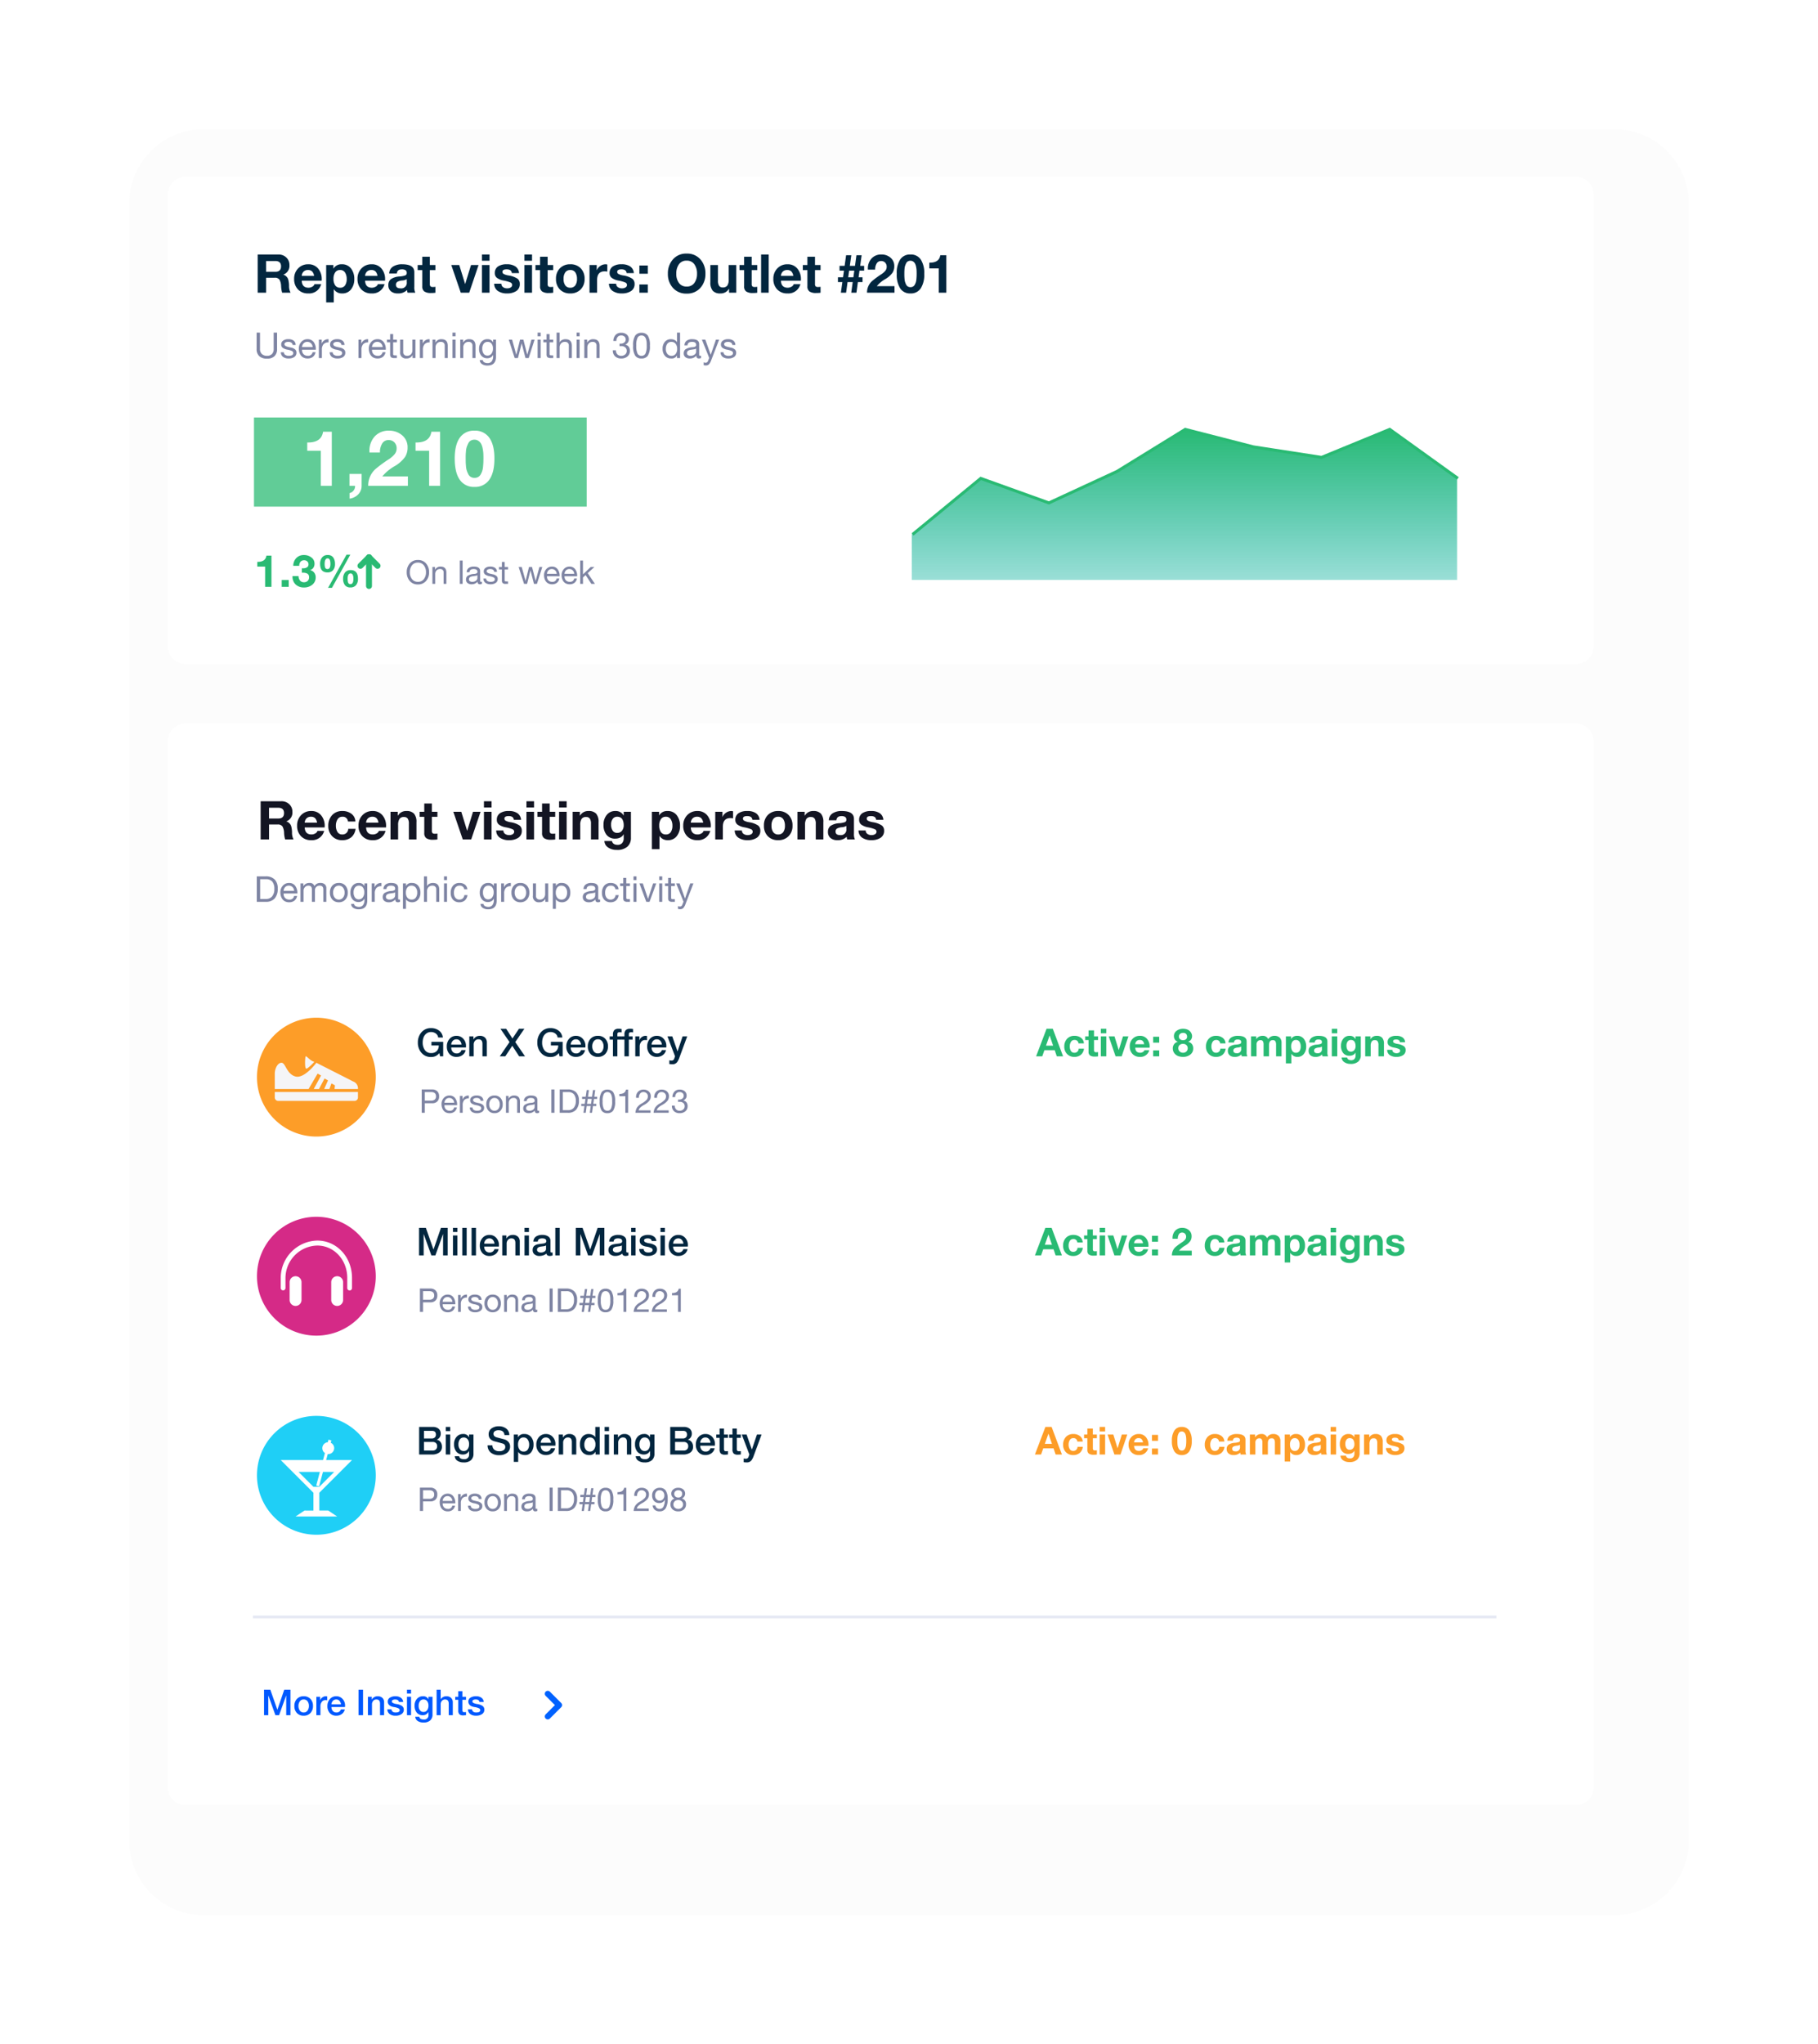 <svg xmlns="http://www.w3.org/2000/svg" xmlns:xlink="http://www.w3.org/1999/xlink" width="612" height="688" viewBox="0 0 612 688"><defs><filter id="a" x="0" y="0" width="612" height="688" filterUnits="userSpaceOnUse"><feOffset dx="10" dy="8" input="SourceAlpha"/><feGaussianBlur stdDeviation="14.5" result="b"/><feFlood flood-opacity="0.4"/><feComposite operator="in" in2="b"/><feComposite in="SourceGraphic"/></filter><filter id="c" x="50.5" y="53.5" width="492" height="176" filterUnits="userSpaceOnUse"><feOffset dy="1" input="SourceAlpha"/><feGaussianBlur stdDeviation="2" result="d"/><feFlood flood-color="#152232" flood-opacity="0.078"/><feComposite operator="in" in2="d"/><feComposite in="SourceGraphic"/></filter><linearGradient id="e" x1="0.5" x2="0.5" y2="1" gradientUnits="objectBoundingBox"><stop offset="0" stop-color="#29ba73"/><stop offset="1" stop-color="#00ad99" stop-opacity="0.396"/></linearGradient><filter id="f" x="50.5" y="237.5" width="492" height="376" filterUnits="userSpaceOnUse"><feOffset dy="1" input="SourceAlpha"/><feGaussianBlur stdDeviation="2" result="g"/><feFlood flood-color="#152232" flood-opacity="0.078"/><feComposite operator="in" in2="g"/><feComposite in="SourceGraphic"/></filter></defs><g transform="translate(-942.5 -1164.5)"><g transform="matrix(1, 0, 0, 1, 942.5, 1164.5)" filter="url(#a)"><path d="M25,0H500a25,25,0,0,1,25,25V576a25,25,0,0,1-25,25H25A25,25,0,0,1,0,576V25A25,25,0,0,1,25,0Z" transform="translate(33.5 35.5)" fill="#f5f5f5" opacity="0.358"/></g><g transform="matrix(1, 0, 0, 1, 942.5, 1164.5)" filter="url(#c)"><path d="M6,0H474a6,6,0,0,1,6,6V158a6,6,0,0,1-6,6H6a6,6,0,0,1-6-6V6A6,6,0,0,1,6,0Z" transform="translate(56.5 58.5)" fill="#fff"/></g><path d="M.888-8.568h1.14v5.52a2.27,2.27,0,0,0,.612,1.68A2.388,2.388,0,0,0,4.4-.756a2.161,2.161,0,0,0,1.662-.612,2.368,2.368,0,0,0,.57-1.68v-5.52h1.14v5.532A3.219,3.219,0,0,1,6.918-.654,3.407,3.407,0,0,1,4.4.2a3.691,3.691,0,0,1-2.628-.84,3.145,3.145,0,0,1-.888-2.4ZM11.5-6.348a2.994,2.994,0,0,1,1.854.48A1.894,1.894,0,0,1,14.028-4.4h-1.02v-.012a1,1,0,0,0-.432-.762,1.717,1.717,0,0,0-1.008-.27,1.892,1.892,0,0,0-.966.21.648.648,0,0,0-.354.582q0,.624,1.26.912l.96.216a3,3,0,0,1,1.38.618,1.411,1.411,0,0,1,.456,1.1A1.684,1.684,0,0,1,13.6-.378a3.192,3.192,0,0,1-1.932.522A3.015,3.015,0,0,1,9.774-.39a1.984,1.984,0,0,1-.738-1.566h1.02a1.054,1.054,0,0,0,.45.888,2.07,2.07,0,0,0,1.218.312q1.5,0,1.5-.924a.743.743,0,0,0-.384-.66,5.581,5.581,0,0,0-1.548-.48,3.9,3.9,0,0,1-1.65-.654,1.378,1.378,0,0,1-.474-1.11,1.518,1.518,0,0,1,.648-1.284A2.751,2.751,0,0,1,11.5-6.348Zm6.516,0a2.477,2.477,0,0,1,2.076.96,3.932,3.932,0,0,1,.732,2.472v.12H16.176v.072A1.963,1.963,0,0,0,16.7-1.29a1.881,1.881,0,0,0,1.41.534,1.454,1.454,0,0,0,1.608-1.212h1.008A2.551,2.551,0,0,1,19.83-.4a2.746,2.746,0,0,1-1.758.546,2.941,2.941,0,0,1-1.644-.432,2.734,2.734,0,0,1-.99-1.212A4.05,4.05,0,0,1,15.1-3.144a3.265,3.265,0,0,1,.816-2.28A2.7,2.7,0,0,1,18.012-6.348ZM16.176-3.7H19.74a1.865,1.865,0,0,0-.552-1.254,1.706,1.706,0,0,0-1.248-.5,1.668,1.668,0,0,0-1.212.48A1.909,1.909,0,0,0,16.176-3.7ZM24.96-6.348H25.1v1.08a2.167,2.167,0,0,0-1.692.612,2.746,2.746,0,0,0-.552,1.884V0H21.84V-6.2h.96V-4.9h.024A2.275,2.275,0,0,1,24.96-6.348Zm2.976,0a2.994,2.994,0,0,1,1.854.48A1.894,1.894,0,0,1,30.468-4.4h-1.02v-.012a1,1,0,0,0-.432-.762,1.717,1.717,0,0,0-1.008-.27,1.892,1.892,0,0,0-.966.21.648.648,0,0,0-.354.582q0,.624,1.26.912l.96.216a3,3,0,0,1,1.38.618,1.411,1.411,0,0,1,.456,1.1,1.684,1.684,0,0,1-.708,1.434A3.192,3.192,0,0,1,28.1.144a3.015,3.015,0,0,1-1.89-.534,1.984,1.984,0,0,1-.738-1.566H26.5a1.054,1.054,0,0,0,.45.888,2.07,2.07,0,0,0,1.218.312q1.5,0,1.5-.924a.743.743,0,0,0-.384-.66,5.581,5.581,0,0,0-1.548-.48,3.9,3.9,0,0,1-1.65-.654,1.378,1.378,0,0,1-.474-1.11,1.518,1.518,0,0,1,.648-1.284A2.751,2.751,0,0,1,27.936-6.348Zm10.356,0h.144v1.08a2.167,2.167,0,0,0-1.692.612,2.746,2.746,0,0,0-.552,1.884V0h-1.02V-6.2h.96V-4.9h.024A2.275,2.275,0,0,1,38.292-6.348Zm3.276,0a2.477,2.477,0,0,1,2.076.96,3.932,3.932,0,0,1,.732,2.472v.12H39.732v.072a1.963,1.963,0,0,0,.522,1.434,1.881,1.881,0,0,0,1.41.534,1.454,1.454,0,0,0,1.608-1.212H44.28A2.551,2.551,0,0,1,43.386-.4a2.746,2.746,0,0,1-1.758.546,2.941,2.941,0,0,1-1.644-.432,2.734,2.734,0,0,1-.99-1.212,4.05,4.05,0,0,1-.342-1.644,3.265,3.265,0,0,1,.816-2.28A2.7,2.7,0,0,1,41.568-6.348ZM39.732-3.7H43.3a1.865,1.865,0,0,0-.552-1.254,1.706,1.706,0,0,0-1.248-.5,1.668,1.668,0,0,0-1.212.48A1.909,1.909,0,0,0,39.732-3.7Zm6.1-4.368h1.02V-6.2h1.236v.9H46.848v3.888q0,.456.312.492.408.024.636.024h.288V0h-.84a1.625,1.625,0,0,1-1.122-.288A1.386,1.386,0,0,1,45.828-1.3V-5.3H44.772v-.9h1.056ZM49.212-6.2h1.02V-1.98a1.189,1.189,0,0,0,.342.888,1.253,1.253,0,0,0,.918.336,1.75,1.75,0,0,0,1.356-.522,1.967,1.967,0,0,0,.48-1.386V-6.2h1.02V0h-.96V-.984h-.024A2.148,2.148,0,0,1,51.348.144a1.92,1.92,0,0,1-2.136-2.208Zm9.756-.144h.144v1.08a2.167,2.167,0,0,0-1.692.612,2.746,2.746,0,0,0-.552,1.884V0h-1.02V-6.2h.96V-4.9h.024A2.275,2.275,0,0,1,58.968-6.348Zm4.128,0q2.136,0,2.136,2.22V0h-1.02V-4.236a1.19,1.19,0,0,0-.336-.87,1.252,1.252,0,0,0-.936-.342,1.739,1.739,0,0,0-1.338.522,1.952,1.952,0,0,0-.486,1.386V0H60.1V-6.2h.96v.984h.024A2.18,2.18,0,0,1,63.1-6.348Zm3.732-2.22h1.02V-7.32h-1.02Zm0,2.364h1.02V0h-1.02Zm5.6-.144q2.136,0,2.136,2.22V0h-1.02V-4.236a1.19,1.19,0,0,0-.336-.87,1.252,1.252,0,0,0-.936-.342,1.739,1.739,0,0,0-1.338.522,1.953,1.953,0,0,0-.486,1.386V0h-1.02V-6.2h.96v.984h.024A2.18,2.18,0,0,1,72.432-6.348Zm6.192,0a1.97,1.97,0,0,1,1.86,1.032H80.5V-6.2h.96V-.468q0,2.988-2.868,2.988a3.23,3.23,0,0,1-1.812-.474A1.639,1.639,0,0,1,76.008.7h1.02a.878.878,0,0,0,.5.738,2.2,2.2,0,0,0,1.11.27,1.664,1.664,0,0,0,1.38-.6A2.8,2.8,0,0,0,80.5-.672v-.384h-.024a1.84,1.84,0,0,1-.762.822,2.27,2.27,0,0,1-1.17.306,2.545,2.545,0,0,1-2.016-.864,3.337,3.337,0,0,1-.756-2.28,3.563,3.563,0,0,1,.762-2.364A2.582,2.582,0,0,1,78.624-6.348ZM76.848-3.192a2.879,2.879,0,0,0,.462,1.734,1.508,1.508,0,0,0,1.29.63,1.606,1.606,0,0,0,1.344-.66,2.792,2.792,0,0,0,.5-1.74,2.571,2.571,0,0,0-.468-1.614,1.558,1.558,0,0,0-1.308-.606,1.615,1.615,0,0,0-1.338.612A2.57,2.57,0,0,0,76.848-3.192ZM85.764-6.2h1.128l1.4,5.076h.024L89.568-6.2h1.116l1.308,5.076H92L93.4-6.2h1.056L92.484-.012,92.472,0h-1.08L90.12-4.932h-.012L88.86,0h-1.1Zm9.72-2.364H96.5V-7.32h-1.02Zm0,2.364H96.5V0h-1.02Zm3-1.86H99.5V-6.2h1.236v.9H99.5v3.888q0,.456.312.492.408.024.636.024h.288V0H99.9a1.625,1.625,0,0,1-1.122-.288A1.386,1.386,0,0,1,98.484-1.3V-5.3H97.428v-.9h1.056Zm3.384-.5h1.02v3.276h.024a1.6,1.6,0,0,1,.75-.774,2.543,2.543,0,0,1,1.206-.282q2.136,0,2.136,2.22V0h-1.02V-4.236a1.19,1.19,0,0,0-.336-.87,1.252,1.252,0,0,0-.936-.342,1.739,1.739,0,0,0-1.338.522,1.953,1.953,0,0,0-.486,1.386V0h-1.02Zm6.732,0h1.02V-7.32H108.6Zm0,2.364h1.02V0H108.6Zm5.6-.144q2.136,0,2.136,2.22V0h-1.02V-4.236a1.19,1.19,0,0,0-.336-.87,1.252,1.252,0,0,0-.936-.342,1.739,1.739,0,0,0-1.338.522,1.953,1.953,0,0,0-.486,1.386V0H111.2V-6.2h.96v.984h.024A2.18,2.18,0,0,1,114.2-6.348Zm9.408-2.16a2.761,2.761,0,0,1,1.9.606,2.106,2.106,0,0,1,.684,1.662,1.7,1.7,0,0,1-.306.978,2.182,2.182,0,0,1-.87.726v.024a1.862,1.862,0,0,1,1.14.708,2.232,2.232,0,0,1,.4,1.356,2.378,2.378,0,0,1-.81,1.884,3.084,3.084,0,0,1-2.106.708,2.918,2.918,0,0,1-2.07-.72,2.618,2.618,0,0,1-.774-2.016v-.036h1.032a2.01,2.01,0,0,0,.516,1.386,1.739,1.739,0,0,0,1.3.486,1.91,1.91,0,0,0,1.314-.462,1.508,1.508,0,0,0,.522-1.182,1.508,1.508,0,0,0-.5-1.194,1.972,1.972,0,0,0-1.35-.438,4.838,4.838,0,0,0-.576.036V-4.86q.1.012.384.012a1.849,1.849,0,0,0,1.224-.39,1.245,1.245,0,0,0,.468-1,1.269,1.269,0,0,0-.414-1,1.6,1.6,0,0,0-1.1-.366,1.493,1.493,0,0,0-1.176.486,2.025,2.025,0,0,0-.444,1.362h-1.02a3.017,3.017,0,0,1,.75-2.034A2.506,2.506,0,0,1,123.612-8.508Zm4.716.948a2.5,2.5,0,0,1,2.124-.948,2.514,2.514,0,0,1,2.124.936,5.866,5.866,0,0,1,.708,3.4,5.838,5.838,0,0,1-.708,3.384,2.514,2.514,0,0,1-2.124.936A2.462,2.462,0,0,1,128.328-.8a5.88,5.88,0,0,1-.708-3.372A5.908,5.908,0,0,1,128.328-7.56Zm.372,3.372a5.806,5.806,0,0,0,.444,2.724,1.465,1.465,0,0,0,1.308.708,1.4,1.4,0,0,0,1.356-.816,6.154,6.154,0,0,0,.4-2.58q0-.6-.012-.948a5.864,5.864,0,0,0-.132-.93,2.538,2.538,0,0,0-.36-.93,1.438,1.438,0,0,0-1.26-.648,1.468,1.468,0,0,0-1.284.7A5.5,5.5,0,0,0,128.7-4.188Zm13.716-4.38h1.02V0h-1.02V-.84h-.024a2.01,2.01,0,0,1-1.98.984,2.61,2.61,0,0,1-2.076-.9,3.481,3.481,0,0,1-.78-2.364,3.486,3.486,0,0,1,.756-2.34,2.568,2.568,0,0,1,2.064-.888,2.783,2.783,0,0,1,1.182.258,1.845,1.845,0,0,1,.834.714h.024Zm-3.78,5.52a2.532,2.532,0,0,0,.522,1.65,1.709,1.709,0,0,0,1.4.642,1.668,1.668,0,0,0,1.4-.642,2.7,2.7,0,0,0,.5-1.7,2.629,2.629,0,0,0-.522-1.71,1.761,1.761,0,0,0-1.446-.642,1.61,1.61,0,0,0-1.362.642A2.85,2.85,0,0,0,138.636-3.048Zm8.916-3.3q2.316,0,2.316,1.668V-1.1q0,.348.324.348a.864.864,0,0,0,.312-.06v.792a1.478,1.478,0,0,1-.732.168q-.864,0-.864-.96a2.721,2.721,0,0,1-2.184.96,2.28,2.28,0,0,1-1.506-.456,1.58,1.58,0,0,1-.546-1.284,1.7,1.7,0,0,1,.54-1.32,4.947,4.947,0,0,1,2.508-.744,2.182,2.182,0,0,0,.9-.252.587.587,0,0,0,.24-.516q0-1.02-1.38-1.02-1.476,0-1.548,1.176h-1.02a1.963,1.963,0,0,1,.726-1.554A3.078,3.078,0,0,1,147.552-6.348Zm-1.8,4.68A.794.794,0,0,0,146.07-1a1.435,1.435,0,0,0,.882.24,2.126,2.126,0,0,0,1.374-.42,1.217,1.217,0,0,0,.522-.96V-3.2a1.629,1.629,0,0,1-.72.252l-1.044.156Q145.752-2.6,145.752-1.668ZM150.78-6.2h1.152l1.812,5.076h.024l1.74-5.076h1.08L153.948.66a4.187,4.187,0,0,1-.792,1.452,1.471,1.471,0,0,1-1.068.372,2.028,2.028,0,0,1-.708-.108V1.44a2.631,2.631,0,0,0,.6.144.856.856,0,0,0,.864-.624l.4-1Zm8.736-.144a2.994,2.994,0,0,1,1.854.48,1.894,1.894,0,0,1,.678,1.464h-1.02v-.012a1,1,0,0,0-.432-.762,1.717,1.717,0,0,0-1.008-.27,1.892,1.892,0,0,0-.966.21.648.648,0,0,0-.354.582q0,.624,1.26.912l.96.216a3,3,0,0,1,1.38.618,1.411,1.411,0,0,1,.456,1.1,1.684,1.684,0,0,1-.708,1.434,3.192,3.192,0,0,1-1.932.522,3.015,3.015,0,0,1-1.89-.534,1.984,1.984,0,0,1-.738-1.566h1.02a1.054,1.054,0,0,0,.45.888,2.07,2.07,0,0,0,1.218.312q1.5,0,1.5-.924a.743.743,0,0,0-.384-.66,5.581,5.581,0,0,0-1.548-.48,3.9,3.9,0,0,1-1.65-.654,1.378,1.378,0,0,1-.474-1.11,1.518,1.518,0,0,1,.648-1.284A2.751,2.751,0,0,1,159.516-6.348Z" transform="translate(1028 1285)" fill="#7e84a3"/><path d="M4.18-8.041A3.439,3.439,0,0,1,6.93-6.864,4.346,4.346,0,0,1,7.942-3.927,4.264,4.264,0,0,1,6.908-.963,3.493,3.493,0,0,1,4.18.187,3.45,3.45,0,0,1,1.436-.985,4.326,4.326,0,0,1,.418-3.927,4.333,4.333,0,0,1,1.441-6.875,3.461,3.461,0,0,1,4.18-8.041ZM1.463-3.927A3.545,3.545,0,0,0,2.206-1.59a2.435,2.435,0,0,0,1.975.9,2.417,2.417,0,0,0,1.991-.9A3.6,3.6,0,0,0,6.9-3.927a3.633,3.633,0,0,0-.715-2.31,2.417,2.417,0,0,0-2.013-.924,2.394,2.394,0,0,0-1.991.924A3.691,3.691,0,0,0,1.463-3.927ZM11.814-5.819q1.958,0,1.958,2.035V0h-.935V-3.883a1.091,1.091,0,0,0-.308-.8,1.148,1.148,0,0,0-.858-.314,1.594,1.594,0,0,0-1.226.479A1.79,1.79,0,0,0,10-3.245V0H9.064V-5.687h.88v.9h.022A2,2,0,0,1,11.814-5.819Zm6.479-2.035h.935V0h-.935Zm4.719,2.035q2.123,0,2.123,1.529v3.278q0,.319.3.319a.792.792,0,0,0,.286-.055v.726a1.355,1.355,0,0,1-.671.154q-.792,0-.792-.88a2.494,2.494,0,0,1-2,.88,2.09,2.09,0,0,1-1.381-.418,1.449,1.449,0,0,1-.5-1.177,1.557,1.557,0,0,1,.5-1.21,4.535,4.535,0,0,1,2.3-.682,2,2,0,0,0,.825-.231.538.538,0,0,0,.22-.473q0-.935-1.265-.935-1.353,0-1.419,1.078h-.935a1.8,1.8,0,0,1,.666-1.425A2.821,2.821,0,0,1,23.012-5.819Zm-1.65,4.29a.727.727,0,0,0,.292.616,1.316,1.316,0,0,0,.809.22,1.948,1.948,0,0,0,1.26-.385,1.116,1.116,0,0,0,.479-.88v-.979a1.493,1.493,0,0,1-.66.231l-.957.143Q21.362-2.387,21.362-1.529Zm7.117-4.29a2.744,2.744,0,0,1,1.7.44A1.736,1.736,0,0,1,30.8-4.037h-.935v-.011a.921.921,0,0,0-.4-.7,1.574,1.574,0,0,0-.924-.248,1.734,1.734,0,0,0-.885.193.594.594,0,0,0-.325.534q0,.572,1.155.836l.88.2a2.747,2.747,0,0,1,1.265.566,1.294,1.294,0,0,1,.418,1.006A1.544,1.544,0,0,1,30.4-.347a2.926,2.926,0,0,1-1.771.479A2.764,2.764,0,0,1,26.9-.358a1.819,1.819,0,0,1-.677-1.435h.935a.967.967,0,0,0,.412.814,1.9,1.9,0,0,0,1.117.286q1.375,0,1.375-.847a.681.681,0,0,0-.352-.605,5.116,5.116,0,0,0-1.419-.44,3.572,3.572,0,0,1-1.513-.6A1.263,1.263,0,0,1,26.345-4.2a1.392,1.392,0,0,1,.594-1.177A2.522,2.522,0,0,1,28.479-5.819ZM32.45-7.392h.935v1.705h1.133v.825H33.385V-1.3q0,.418.286.451.374.022.583.022h.264V0h-.77a1.489,1.489,0,0,1-1.029-.264,1.27,1.27,0,0,1-.269-.924V-4.862h-.968v-.825h.968Zm5.643,1.705h1.034l1.287,4.653h.022L41.58-5.687H42.6l1.2,4.653h.011l1.276-4.653h.968l-1.8,5.676L44.242,0h-.99L42.086-4.521h-.011L40.931,0H39.919Zm11.22-.132a2.271,2.271,0,0,1,1.9.88,3.6,3.6,0,0,1,.671,2.266v.11H47.63V-2.5a1.8,1.8,0,0,0,.478,1.315A1.725,1.725,0,0,0,49.4-.693,1.333,1.333,0,0,0,50.875-1.8H51.8a2.339,2.339,0,0,1-.819,1.436,2.517,2.517,0,0,1-1.611.5,2.7,2.7,0,0,1-1.507-.4,2.506,2.506,0,0,1-.908-1.111,3.712,3.712,0,0,1-.313-1.507,2.993,2.993,0,0,1,.748-2.09A2.472,2.472,0,0,1,49.313-5.819ZM47.63-3.388H50.9a1.71,1.71,0,0,0-.506-1.15,1.563,1.563,0,0,0-1.144-.457,1.529,1.529,0,0,0-1.111.44A1.75,1.75,0,0,0,47.63-3.388Zm7.59-2.431a2.271,2.271,0,0,1,1.9.88,3.6,3.6,0,0,1,.671,2.266v.11H53.537V-2.5a1.8,1.8,0,0,0,.479,1.315,1.725,1.725,0,0,0,1.292.489A1.333,1.333,0,0,0,56.782-1.8h.924a2.339,2.339,0,0,1-.819,1.436,2.517,2.517,0,0,1-1.611.5,2.7,2.7,0,0,1-1.507-.4,2.506,2.506,0,0,1-.908-1.111,3.712,3.712,0,0,1-.313-1.507,2.993,2.993,0,0,1,.748-2.09A2.472,2.472,0,0,1,55.22-5.819ZM53.537-3.388H56.8a1.71,1.71,0,0,0-.506-1.15,1.563,1.563,0,0,0-1.144-.457,1.529,1.529,0,0,0-1.111.44A1.75,1.75,0,0,0,53.537-3.388Zm5.28-4.466h.935V-3.2l2.6-2.486H63.6L61.347-3.619,63.767,0H62.579L60.632-2.97l-.88.814V0h-.935Z" transform="translate(1079 1361)" fill="#7e84a3"/><g transform="translate(1059.008 1349.274)"><path d="M0,0H15.3V15.3H0Z" fill="none"/><line y2="9.682" transform="translate(7.71 2.748)" fill="none" stroke="#29ba73" stroke-linecap="round" stroke-linejoin="round" stroke-width="2"/><line x1="2.868" y1="2.868" transform="translate(7.724 2.775)" fill="none" stroke="#29ba73" stroke-linecap="round" stroke-linejoin="round" stroke-width="2"/><line y1="2.868" x2="2.868" transform="translate(4.827 2.775)" fill="none" stroke="#29ba73" stroke-linecap="round" stroke-linejoin="round" stroke-width="2"/></g><path d="M4.185-10.5H5.88V0H3.75V-6.81H1.11V-8.415h.15Q3.87-8.415,4.185-10.5ZM9.334-2.31h2.355V0H9.334Zm7.519-8.4a4.021,4.021,0,0,1,2.445.8A2.5,2.5,0,0,1,20.378-7.8a2.394,2.394,0,0,1-.39,1.373,1.876,1.876,0,0,1-1.08.773v.03a2.273,2.273,0,0,1,1.365.848,2.472,2.472,0,0,1,.5,1.538,3.086,3.086,0,0,1-1.14,2.512,4.2,4.2,0,0,1-2.76.938A3.956,3.956,0,0,1,14.025-.8a3.549,3.549,0,0,1-1.057-2.7v-.12h2.025a2.374,2.374,0,0,0,.533,1.53,1.681,1.681,0,0,0,1.313.54A1.71,1.71,0,0,0,18.068-2a1.573,1.573,0,0,0,.48-1.193,1.344,1.344,0,0,0-.525-1.215,2.9,2.9,0,0,0-1.575-.345h-.33v-1.5h.39a2.347,2.347,0,0,0,1.373-.338,1.117,1.117,0,0,0,.472-.967,1.287,1.287,0,0,0-.428-1.02,1.546,1.546,0,0,0-1.057-.375,1.6,1.6,0,0,0-1.148.45,1.89,1.89,0,0,0-.472,1.425H13.222a3.79,3.79,0,0,1,1.043-2.64A3.484,3.484,0,0,1,16.853-10.71Zm14.3-.12h1.275L26.246.33H24.941Zm-6.345.12a2.15,2.15,0,0,1,1.867.818,3.67,3.67,0,0,1,.593,2.2,3.039,3.039,0,0,1-.66,2.1,2.39,2.39,0,0,1-1.875.735q-2.475,0-2.475-2.88a3.355,3.355,0,0,1,.653-2.145A2.275,2.275,0,0,1,24.806-10.71ZM23.786-7.7q0,.345.022.563a3.455,3.455,0,0,0,.1.525.825.825,0,0,0,.293.465.876.876,0,0,0,.54.158q.99,0,.99-1.71,0-1.89-.93-1.89Q23.786-9.585,23.786-7.7Zm8.76,2.055q2.46,0,2.46,2.94a3.193,3.193,0,0,1-.66,2.13,2.32,2.32,0,0,1-1.875.78,2.224,2.224,0,0,1-1.86-.78A3.432,3.432,0,0,1,30-2.745a3.238,3.238,0,0,1,.645-2.092A2.3,2.3,0,0,1,32.546-5.64Zm-1.02,2.91q0,.36.023.592a3.955,3.955,0,0,0,.1.563.874.874,0,0,0,.292.5.848.848,0,0,0,.54.165q.99,0,.99-1.815,0-1.785-.945-1.785Q31.526-4.515,31.526-2.73Z" transform="translate(1028 1362)" fill="#29ba73"/><g transform="translate(1249.434 1308.997)"><g transform="translate(0 0)"><path d="M0,35.354,22.945,16.5l22.945,8.249L68.836,14.142,91.782,0l22.945,5.892,22.945,3.535L160.618,0l22.945,16.5V50.674H0Z" transform="translate(0 0)" fill="url(#e)"/><path d="M0,35.354,22.945,16.5l22.945,8.249L68.836,14.142,91.782,0l22.945,5.892,22.945,3.535L160.618,0l22.945,16.5" transform="translate(0.277 0)" fill="none" stroke="#29ba73" stroke-miterlimit="10" stroke-width="1"/></g></g><path d="M0,0H112V30H0Z" transform="translate(1028 1305)" fill="#29ba73" opacity="0.736"/><path d="M7.254-18.2h2.938V0H6.5V-11.8H1.924v-2.782h.26Q6.708-14.586,7.254-18.2ZM16.15-4h4.082V.052a3.993,3.993,0,0,1-1.079,2.756,4.939,4.939,0,0,1-2.977,1.508V2.444A2.3,2.3,0,0,0,17.5,1.612a2.237,2.237,0,0,0,.52-1.43V0H16.15Zm13.316-14.56A6.56,6.56,0,0,1,33.887-17a5.175,5.175,0,0,1,1.82,4.134,5.831,5.831,0,0,1-.832,3.12,11.249,11.249,0,0,1-3.51,3.12A14.981,14.981,0,0,0,27.2-3.172h8.606V0H22.447a7.431,7.431,0,0,1,2.418-5.616A43.521,43.521,0,0,1,29.467-9a8.532,8.532,0,0,0,1.885-1.664,3,3,0,0,0,.663-1.924,2.824,2.824,0,0,0-.741-2.028,2.614,2.614,0,0,0-1.989-.78,2.4,2.4,0,0,0-2.106,1.118,5.565,5.565,0,0,0-.78,3.068H22.863v-.338a7.172,7.172,0,0,1,1.794-5.1A6.261,6.261,0,0,1,29.467-18.564Zm14.252.364h2.938V0H42.965V-11.8H38.389v-2.782h.26Q43.173-14.586,43.719-18.2Zm9.546,2.028a5.692,5.692,0,0,1,4.966-2.392,5.76,5.76,0,0,1,4.992,2.392q1.716,2.392,1.716,6.994,0,4.68-1.716,7.111A5.728,5.728,0,0,1,58.231.364a5.672,5.672,0,0,1-4.966-2.418q-1.69-2.418-1.69-7.124Q51.575-13.78,53.265-16.172Zm2,6.89q0,.78.013,1.287t.091,1.4a6.579,6.579,0,0,0,.273,1.482,8.653,8.653,0,0,0,.507,1.2A2.19,2.19,0,0,0,57-2.99a2.4,2.4,0,0,0,1.235.312,2.482,2.482,0,0,0,1.235-.3,2.22,2.22,0,0,0,.858-.884,6.734,6.734,0,0,0,.52-1.183A6.714,6.714,0,0,0,61.117-6.5q.078-.858.1-1.417t.026-1.365q0-.936-.039-1.651a11.617,11.617,0,0,0-.221-1.625,5.913,5.913,0,0,0-.494-1.521,2.826,2.826,0,0,0-.9-1.027,2.337,2.337,0,0,0-1.391-.416,2.4,2.4,0,0,0-1.235.312,2.11,2.11,0,0,0-.832.923,10.665,10.665,0,0,0-.494,1.17,6.041,6.041,0,0,0-.273,1.417q-.078.858-.091,1.3T55.267-9.282Z" transform="translate(1044 1328)" fill="#fff"/><g transform="matrix(1, 0, 0, 1, 942.5, 1164.5)" filter="url(#f)"><path d="M6,0H474a6,6,0,0,1,6,6V358a6,6,0,0,1-6,6H6a6,6,0,0,1-6-6V6A6,6,0,0,1,6,0Z" transform="translate(56.5 242.5)" fill="#fff"/></g><path d="M0,0H15.3V15.3H0Z" transform="translate(1121.154 1730.687)" fill="none"/><path d="M9,6l3.819,3.819L9,13.638" transform="translate(1117.895 1728.517)" fill="none" stroke="#0062ff" stroke-linecap="round" stroke-linejoin="round" stroke-width="2"/><path d="M.888-8.568H3L5.364-1.86h.024l2.3-6.708H9.78V0H8.352V-6.612H8.328L5.952,0H4.716L2.34-6.612H2.316V0H.888ZM11.946-5.46a2.967,2.967,0,0,1,2.286-.912,2.967,2.967,0,0,1,2.286.912,3.321,3.321,0,0,1,.846,2.352,3.333,3.333,0,0,1-.846,2.37,2.977,2.977,0,0,1-2.286.906,2.987,2.987,0,0,1-2.286-.9A3.328,3.328,0,0,1,11.1-3.108,3.321,3.321,0,0,1,11.946-5.46Zm.978.816a2.6,2.6,0,0,0-.456,1.536,2.628,2.628,0,0,0,.456,1.542,1.5,1.5,0,0,0,1.308.654,1.5,1.5,0,0,0,1.308-.654A2.628,2.628,0,0,0,16-3.108a2.611,2.611,0,0,0-.45-1.548,1.52,1.52,0,0,0-1.326-.636A1.491,1.491,0,0,0,12.924-4.644Zm8.7-1.728a3.054,3.054,0,0,1,.516.036v1.32a3.4,3.4,0,0,0-.588-.06,1.474,1.474,0,0,0-1.218.588A2.335,2.335,0,0,0,19.872-3V0H18.5V-6.2h1.284V-5h.024a1.708,1.708,0,0,1,.7-.966A1.894,1.894,0,0,1,21.624-6.372Zm3.588,0a2.736,2.736,0,0,1,2.118.918,3.208,3.208,0,0,1,.834,2.238q0,.156-.024.468H23.58a1.957,1.957,0,0,0,.444,1.314,1.521,1.521,0,0,0,1.224.522A1.452,1.452,0,0,0,26.76-1.944h1.3A2.471,2.471,0,0,1,27.072-.4a3.008,3.008,0,0,1-1.824.57,2.839,2.839,0,0,1-2.232-.9,3.4,3.4,0,0,1-.8-2.352,3.437,3.437,0,0,1,.828-2.334A2.737,2.737,0,0,1,25.212-6.372ZM23.58-3.648h3.192a1.981,1.981,0,0,0-.48-1.164,1.383,1.383,0,0,0-1.092-.48,1.5,1.5,0,0,0-1.14.468A1.779,1.779,0,0,0,23.58-3.648Zm9.132-4.92h1.5V0h-1.5Zm6.408,2.2a2.221,2.221,0,0,1,1.62.552A2.019,2.019,0,0,1,41.3-4.308V0H39.936V-3.876q0-1.416-1.212-1.416a1.368,1.368,0,0,0-1.092.474A1.664,1.664,0,0,0,37.224-3.7V0H35.856V-6.2h1.3v.912l.024.024A2.163,2.163,0,0,1,39.12-6.372Zm6.012,0a3.016,3.016,0,0,1,1.806.5,1.9,1.9,0,0,1,.786,1.41H46.3q-.156-.828-1.26-.828a1.712,1.712,0,0,0-.822.168.516.516,0,0,0-.306.468.6.6,0,0,0,.342.528,4.144,4.144,0,0,0,1.23.372,4.28,4.28,0,0,1,1.914.7,1.5,1.5,0,0,1,.534,1.206,1.7,1.7,0,0,1-.774,1.482,3.446,3.446,0,0,1-2,.534A3.216,3.216,0,0,1,43.17-.39a1.948,1.948,0,0,1-.762-1.6h1.368q.12,1.08,1.4,1.08,1.38,0,1.38-.78a.71.71,0,0,0-.4-.606,5.159,5.159,0,0,0-1.6-.45Q42.54-3.1,42.54-4.6A1.474,1.474,0,0,1,43.266-5.9,3.388,3.388,0,0,1,45.132-6.372Zm3.876-2.2h1.368v1.3H49.008Zm0,2.364h1.368V0H49.008Zm5.364-.168a1.848,1.848,0,0,1,1.836,1.02h.024V-6.2H57.6v5.94a2.605,2.605,0,0,1-.768,2.016,3.238,3.238,0,0,1-2.268.708,3.409,3.409,0,0,1-1.944-.51A1.84,1.84,0,0,1,51.78.528h1.368a1.017,1.017,0,0,0,.444.69,1.968,1.968,0,0,0,1.044.222,1.39,1.39,0,0,0,1.6-1.548v-.984h-.024A2.031,2.031,0,0,1,54.348,0,2.555,2.555,0,0,1,52.3-.858a3.557,3.557,0,0,1-.738-2.394A3.238,3.238,0,0,1,52.35-5.49,2.585,2.585,0,0,1,54.372-6.372Zm-1.44,3.24a2.348,2.348,0,0,0,.444,1.476,1.424,1.424,0,0,0,1.188.576,1.453,1.453,0,0,0,1.218-.588,2.522,2.522,0,0,0,.45-1.572,2.332,2.332,0,0,0-.444-1.494,1.478,1.478,0,0,0-1.224-.558,1.4,1.4,0,0,0-1.2.594A2.6,2.6,0,0,0,52.932-3.132ZM58.98-8.568h1.368v3.18h.024a2.064,2.064,0,0,1,.792-.726,2.29,2.29,0,0,1,1.08-.258,2.211,2.211,0,0,1,1.614.558,2.011,2.011,0,0,1,.57,1.506V0H63.06V-3.84q0-1.452-1.212-1.452a1.368,1.368,0,0,0-1.092.474A1.664,1.664,0,0,0,60.348-3.7V0H58.98Zm7.3.5h1.368V-6.2H68.88v1.02H67.644V-1.8a.989.989,0,0,0,.138.63.743.743,0,0,0,.546.15,1.756,1.756,0,0,0,.552-.048V-.012q-.648.072-.888.072a1.91,1.91,0,0,1-1.344-.366,1.8,1.8,0,0,1-.372-1.3V-5.184H65.244V-6.2h1.032Zm5.976,1.692a3.016,3.016,0,0,1,1.806.5,1.9,1.9,0,0,1,.786,1.41H73.416q-.156-.828-1.26-.828a1.712,1.712,0,0,0-.822.168.516.516,0,0,0-.306.468.6.6,0,0,0,.342.528,4.144,4.144,0,0,0,1.23.372,4.28,4.28,0,0,1,1.914.7,1.5,1.5,0,0,1,.534,1.206,1.7,1.7,0,0,1-.774,1.482,3.446,3.446,0,0,1-2,.534A3.216,3.216,0,0,1,70.29-.39a1.948,1.948,0,0,1-.762-1.6H70.9q.12,1.08,1.4,1.08,1.38,0,1.38-.78a.71.71,0,0,0-.4-.606,5.159,5.159,0,0,0-1.6-.45Q69.66-3.1,69.66-4.6A1.474,1.474,0,0,1,70.386-5.9,3.388,3.388,0,0,1,72.252-6.372Z" transform="translate(1030.498 1741.73)" fill="#0058ff"/><path d="M0,0H418.6V.956H0Z" transform="translate(1027.631 1708.183)" fill="#e6e9f4"/><path d="M0,0H388V67H0Z" transform="translate(1045 1679)" fill="none" opacity="0.7"/><path d="M.858-7.854h3.5a2.414,2.414,0,0,1,1.721.594A2.256,2.256,0,0,1,6.71-5.533a2.267,2.267,0,0,1-.627,1.727,2.316,2.316,0,0,1-1.661.594H1.9V0H.858ZM1.9-4.092H4.059a1.761,1.761,0,0,0,1.183-.363,1.342,1.342,0,0,0,.424-1.078q0-1.441-1.672-1.441H1.9ZM10.2-5.819a2.271,2.271,0,0,1,1.9.88,3.6,3.6,0,0,1,.671,2.266v.11H8.514V-2.5a1.8,1.8,0,0,0,.479,1.315,1.725,1.725,0,0,0,1.292.489A1.333,1.333,0,0,0,11.759-1.8h.924a2.339,2.339,0,0,1-.819,1.436,2.517,2.517,0,0,1-1.612.5,2.7,2.7,0,0,1-1.507-.4,2.506,2.506,0,0,1-.908-1.111,3.712,3.712,0,0,1-.313-1.507,2.993,2.993,0,0,1,.748-2.09A2.472,2.472,0,0,1,10.2-5.819ZM8.514-3.388h3.267a1.71,1.71,0,0,0-.506-1.15,1.563,1.563,0,0,0-1.144-.457,1.529,1.529,0,0,0-1.111.44A1.75,1.75,0,0,0,8.514-3.388Zm8.052-2.431H16.7v.99a1.986,1.986,0,0,0-1.551.561,2.517,2.517,0,0,0-.506,1.727V0h-.935V-5.687h.88v1.2h.022A2.085,2.085,0,0,1,16.566-5.819Zm2.728,0a2.744,2.744,0,0,1,1.7.44,1.736,1.736,0,0,1,.622,1.342H20.68v-.011a.921.921,0,0,0-.4-.7,1.574,1.574,0,0,0-.924-.248,1.734,1.734,0,0,0-.885.193.594.594,0,0,0-.325.534q0,.572,1.155.836l.88.2a2.747,2.747,0,0,1,1.265.566,1.294,1.294,0,0,1,.418,1.006,1.544,1.544,0,0,1-.649,1.315,2.926,2.926,0,0,1-1.771.479,2.764,2.764,0,0,1-1.733-.49,1.819,1.819,0,0,1-.677-1.435h.935a.967.967,0,0,0,.413.814A1.9,1.9,0,0,0,19.5-.693q1.375,0,1.375-.847a.681.681,0,0,0-.352-.605,5.116,5.116,0,0,0-1.419-.44,3.572,3.572,0,0,1-1.513-.6A1.263,1.263,0,0,1,17.16-4.2a1.392,1.392,0,0,1,.594-1.177A2.522,2.522,0,0,1,19.294-5.819Zm6.061,0a2.575,2.575,0,0,1,2.024.825,3.114,3.114,0,0,1,.737,2.156,3.039,3.039,0,0,1-.759,2.151,2.6,2.6,0,0,1-2,.819,2.618,2.618,0,0,1-2-.809,3.03,3.03,0,0,1-.759-2.162,3.087,3.087,0,0,1,.743-2.173A2.605,2.605,0,0,1,25.355-5.819ZM23.584-2.838a2.342,2.342,0,0,0,.5,1.551,1.585,1.585,0,0,0,1.276.594,1.589,1.589,0,0,0,1.271-.594,2.326,2.326,0,0,0,.5-1.551,2.347,2.347,0,0,0-.5-1.556,1.6,1.6,0,0,0-1.281-.6,1.578,1.578,0,0,0-1.26.594A2.343,2.343,0,0,0,23.584-2.838Zm8.382-2.981q1.958,0,1.958,2.035V0h-.935V-3.883a1.091,1.091,0,0,0-.308-.8,1.148,1.148,0,0,0-.858-.314,1.594,1.594,0,0,0-1.227.479,1.79,1.79,0,0,0-.445,1.27V0h-.935V-5.687h.88v.9h.022A2,2,0,0,1,31.966-5.819Zm5.7,0q2.123,0,2.123,1.529v3.278q0,.319.3.319a.792.792,0,0,0,.286-.055v.726A1.355,1.355,0,0,1,39.7.132q-.792,0-.792-.88a2.494,2.494,0,0,1-2,.88,2.09,2.09,0,0,1-1.381-.418,1.449,1.449,0,0,1-.5-1.177,1.557,1.557,0,0,1,.495-1.21,4.535,4.535,0,0,1,2.3-.682,2,2,0,0,0,.825-.231.538.538,0,0,0,.22-.473q0-.935-1.265-.935-1.353,0-1.419,1.078h-.935a1.8,1.8,0,0,1,.666-1.425A2.821,2.821,0,0,1,37.664-5.819Zm-1.65,4.29a.727.727,0,0,0,.292.616,1.316,1.316,0,0,0,.808.22,1.948,1.948,0,0,0,1.259-.385,1.116,1.116,0,0,0,.479-.88v-.979a1.493,1.493,0,0,1-.66.231l-.957.143Q36.014-2.387,36.014-1.529ZM44.5-7.854H45.54V0H44.5Zm2.805,0h2.761a3.735,3.735,0,0,1,2.75.951,3.766,3.766,0,0,1,.957,2.789,4.421,4.421,0,0,1-.946,3.086A3.565,3.565,0,0,1,50.061,0H47.3ZM48.345-.88h1.771a2.422,2.422,0,0,0,1.909-.786,3.37,3.37,0,0,0,.7-2.3,3.394,3.394,0,0,0-.638-2.272,2.418,2.418,0,0,0-1.925-.731H48.345ZM56.4-7.667h.748l-.319,2.255H58.19l.33-2.255h.748l-.319,2.255h.979v.748H58.85l-.231,1.65h1v.748H58.509L58.19,0h-.759l.319-2.266H56.386L56.067,0h-.759l.319-2.266H54.56v-.748h1.177l.231-1.65H54.846v-.748h1.221Zm.33,3L56.5-3.014H57.86l.231-1.65ZM61.413-6.93A2.293,2.293,0,0,1,63.36-7.8a2.3,2.3,0,0,1,1.947.858,5.378,5.378,0,0,1,.649,3.113,5.352,5.352,0,0,1-.649,3.1A2.3,2.3,0,0,1,63.36.132a2.257,2.257,0,0,1-1.947-.869,5.39,5.39,0,0,1-.649-3.091A5.416,5.416,0,0,1,61.413-6.93Zm.341,3.091a5.323,5.323,0,0,0,.407,2.5,1.343,1.343,0,0,0,1.2.649A1.286,1.286,0,0,0,64.6-1.441a5.642,5.642,0,0,0,.363-2.365q0-.55-.011-.869a5.376,5.376,0,0,0-.121-.852,2.326,2.326,0,0,0-.33-.853,1.318,1.318,0,0,0-1.155-.594,1.346,1.346,0,0,0-1.177.638A5.043,5.043,0,0,0,61.754-3.839ZM69.619-7.8h.715V0H69.4V-5.588H67.375v-.748h.033Q69.344-6.336,69.619-7.8Zm5.907,0a2.534,2.534,0,0,1,1.766.611,2.092,2.092,0,0,1,.676,1.634A2.486,2.486,0,0,1,77.517-4.1a5.974,5.974,0,0,1-1.914,1.5,5.757,5.757,0,0,0-1.248.908,1.725,1.725,0,0,0-.468.875h4V0H72.8a4.13,4.13,0,0,1,.5-1.705,4.449,4.449,0,0,1,1.584-1.419,6.734,6.734,0,0,0,1.727-1.3,1.771,1.771,0,0,0,.374-1.133,1.325,1.325,0,0,0-.435-1.018,1.521,1.521,0,0,0-1.073-.4,1.332,1.332,0,0,0-1.111.522,2.111,2.111,0,0,0-.407,1.337v.077h-.935l-.011-.2A2.547,2.547,0,0,1,73.694-7.1,2.443,2.443,0,0,1,75.526-7.8Zm6.116,0a2.534,2.534,0,0,1,1.766.611,2.092,2.092,0,0,1,.676,1.634A2.486,2.486,0,0,1,83.633-4.1a5.974,5.974,0,0,1-1.914,1.5A5.757,5.757,0,0,0,80.47-1.7,1.725,1.725,0,0,0,80-.825h4V0H78.914a4.13,4.13,0,0,1,.5-1.705,4.449,4.449,0,0,1,1.584-1.419,6.734,6.734,0,0,0,1.727-1.3,1.771,1.771,0,0,0,.374-1.133,1.325,1.325,0,0,0-.435-1.018,1.521,1.521,0,0,0-1.073-.4,1.332,1.332,0,0,0-1.111.522,2.111,2.111,0,0,0-.407,1.337v.077h-.935l-.011-.2A2.547,2.547,0,0,1,79.81-7.1,2.443,2.443,0,0,1,81.642-7.8Zm6.325,0h.715V0h-.935V-5.588H85.723v-.748h.033Q87.692-6.336,87.967-7.8Z" transform="translate(1083 1606)" fill="#7e84a3"/><path d="M.962-9.282H3.25L5.811-2.015h.026l2.5-7.267H10.6V0H9.048V-7.163H9.022L6.448,0H5.109L2.535-7.163H2.509V0H.962Zm11.414,0h1.482v1.4H12.376Zm0,2.561h1.482V0H12.376Zm3.133-2.561h1.482V0H15.509Zm3.133,0h1.482V0H18.642ZM24.661-6.9a2.964,2.964,0,0,1,2.295.995,3.475,3.475,0,0,1,.9,2.424q0,.169-.026.507h-4.94a2.12,2.12,0,0,0,.481,1.424A1.648,1.648,0,0,0,24.7-.988a1.573,1.573,0,0,0,1.638-1.118h1.4a2.677,2.677,0,0,1-1.066,1.67A3.259,3.259,0,0,1,24.7.182a3.075,3.075,0,0,1-2.418-.975,3.681,3.681,0,0,1-.871-2.548,3.723,3.723,0,0,1,.9-2.529A2.966,2.966,0,0,1,24.661-6.9ZM22.893-3.952h3.458a2.146,2.146,0,0,0-.52-1.261,1.5,1.5,0,0,0-1.183-.52,1.627,1.627,0,0,0-1.235.507A1.928,1.928,0,0,0,22.893-3.952ZM32.5-6.9a2.406,2.406,0,0,1,1.755.6,2.187,2.187,0,0,1,.611,1.638V0H33.384V-4.2q0-1.534-1.313-1.534a1.482,1.482,0,0,0-1.183.514A1.8,1.8,0,0,0,30.446-4V0H28.964V-6.721h1.4v.988l.026.026A2.344,2.344,0,0,1,32.5-6.9Zm3.965-2.379h1.482v1.4H36.465Zm0,2.561h1.482V0H36.465ZM42.5-6.9a3.29,3.29,0,0,1,1.957.526,1.627,1.627,0,0,1,.735,1.385v3.536a.587.587,0,0,0,.084.37.411.411,0,0,0,.319.1,1.386,1.386,0,0,0,.312-.026V.013a3.827,3.827,0,0,1-.936.169q-.988,0-1.144-.819a2.592,2.592,0,0,1-1.033.6A4.068,4.068,0,0,1,41.5.182a2.533,2.533,0,0,1-1.657-.527,1.757,1.757,0,0,1-.644-1.437A1.815,1.815,0,0,1,39.65-3.12a2.465,2.465,0,0,1,1.287-.624q.442-.091,1.69-.247a2.092,2.092,0,0,0,.917-.26.656.656,0,0,0,.254-.572q0-.91-1.391-.91T40.924-4.667H39.442a2.13,2.13,0,0,1,.858-1.67A3.693,3.693,0,0,1,42.5-6.9Zm-1.82,4.992a.792.792,0,0,0,.338.676,1.56,1.56,0,0,0,.936.247,2.155,2.155,0,0,0,1.261-.345,1.044,1.044,0,0,0,.494-.89V-3.367l-.124.071a.9.9,0,0,1-.13.059q-.071.026-.117.046a.782.782,0,0,1-.143.039q-.1.02-.143.033a1.675,1.675,0,0,1-.182.033q-.136.02-.208.026t-.267.033q-.2.026-.312.039Q40.677-2.821,40.677-1.911Zm6.149-7.371h1.482V0H46.826Zm6.89,0H56l2.561,7.267h.026l2.5-7.267h2.262V0H61.8V-7.163h-.026L59.2,0H57.863L55.289-7.163h-.026V0H53.716ZM68.029-6.9a3.29,3.29,0,0,1,1.956.526,1.627,1.627,0,0,1,.735,1.385v3.536a.587.587,0,0,0,.084.37.411.411,0,0,0,.319.1,1.386,1.386,0,0,0,.312-.026V.013A3.827,3.827,0,0,1,70.5.182q-.988,0-1.144-.819a2.592,2.592,0,0,1-1.034.6,4.068,4.068,0,0,1-1.293.215A2.533,2.533,0,0,1,65.37-.345a1.757,1.757,0,0,1-.644-1.437,1.815,1.815,0,0,1,.455-1.339,2.465,2.465,0,0,1,1.287-.624q.442-.091,1.69-.247a2.092,2.092,0,0,0,.917-.26.656.656,0,0,0,.253-.572q0-.91-1.391-.91T66.456-4.667H64.974a2.13,2.13,0,0,1,.858-1.67A3.693,3.693,0,0,1,68.029-6.9Zm-1.82,4.992a.792.792,0,0,0,.338.676,1.56,1.56,0,0,0,.936.247,2.155,2.155,0,0,0,1.261-.345,1.044,1.044,0,0,0,.494-.89V-3.367l-.124.071a.9.9,0,0,1-.13.059q-.072.026-.117.046a.782.782,0,0,1-.143.039q-.1.02-.143.033a1.675,1.675,0,0,1-.182.033q-.136.02-.208.026t-.267.033q-.195.026-.312.039Q66.209-2.821,66.209-1.911Zm6.149-7.371H73.84v1.4H72.358Zm0,2.561H73.84V0H72.358ZM78.039-6.9A3.268,3.268,0,0,1,80-6.364a2.056,2.056,0,0,1,.852,1.528H79.3q-.169-.9-1.365-.9a1.854,1.854,0,0,0-.891.182.559.559,0,0,0-.331.507.654.654,0,0,0,.37.572,4.49,4.49,0,0,0,1.333.4,4.637,4.637,0,0,1,2.073.761A1.621,1.621,0,0,1,81.068-2,1.844,1.844,0,0,1,80.229-.4a3.733,3.733,0,0,1-2.165.579,3.484,3.484,0,0,1-2.151-.6,2.11,2.11,0,0,1-.826-1.735H76.57q.13,1.17,1.521,1.17,1.495,0,1.5-.845a.769.769,0,0,0-.436-.656,5.589,5.589,0,0,0-1.736-.488q-2.184-.377-2.184-2A1.6,1.6,0,0,1,76.017-6.4,3.67,3.67,0,0,1,78.039-6.9Zm4.2-2.379H83.72v1.4H82.238Zm0,2.561H83.72V0H82.238ZM88.257-6.9a2.964,2.964,0,0,1,2.294.995,3.475,3.475,0,0,1,.9,2.424q0,.169-.026.507h-4.94a2.12,2.12,0,0,0,.481,1.424A1.648,1.648,0,0,0,88.3-.988a1.573,1.573,0,0,0,1.638-1.118h1.4a2.677,2.677,0,0,1-1.066,1.67A3.259,3.259,0,0,1,88.3.182a3.075,3.075,0,0,1-2.418-.975,3.681,3.681,0,0,1-.871-2.548,3.723,3.723,0,0,1,.9-2.529A2.966,2.966,0,0,1,88.257-6.9ZM86.489-3.952h3.458a2.146,2.146,0,0,0-.52-1.261,1.5,1.5,0,0,0-1.183-.52,1.627,1.627,0,0,0-1.235.507A1.928,1.928,0,0,0,86.489-3.952Z" transform="translate(1082.607 1587)" fill="#02263f"/><path d="M20,0A20,20,0,1,1,0,20,20,20,0,0,1,20,0Z" transform="translate(1029 1574)" fill="#d52a87"/><path d="M.858-7.854h3.5a2.414,2.414,0,0,1,1.721.594A2.256,2.256,0,0,1,6.71-5.533a2.267,2.267,0,0,1-.627,1.727,2.316,2.316,0,0,1-1.661.594H1.9V0H.858ZM1.9-4.092H4.059a1.761,1.761,0,0,0,1.183-.363,1.342,1.342,0,0,0,.424-1.078q0-1.441-1.672-1.441H1.9ZM10.2-5.819a2.271,2.271,0,0,1,1.9.88,3.6,3.6,0,0,1,.671,2.266v.11H8.514V-2.5a1.8,1.8,0,0,0,.479,1.315,1.725,1.725,0,0,0,1.292.489A1.333,1.333,0,0,0,11.759-1.8h.924a2.339,2.339,0,0,1-.819,1.436,2.517,2.517,0,0,1-1.612.5,2.7,2.7,0,0,1-1.507-.4,2.506,2.506,0,0,1-.908-1.111,3.712,3.712,0,0,1-.313-1.507,2.993,2.993,0,0,1,.748-2.09A2.472,2.472,0,0,1,10.2-5.819ZM8.514-3.388h3.267a1.71,1.71,0,0,0-.506-1.15,1.563,1.563,0,0,0-1.144-.457,1.529,1.529,0,0,0-1.111.44A1.75,1.75,0,0,0,8.514-3.388Zm8.052-2.431H16.7v.99a1.986,1.986,0,0,0-1.551.561,2.517,2.517,0,0,0-.506,1.727V0h-.935V-5.687h.88v1.2h.022A2.085,2.085,0,0,1,16.566-5.819Zm2.728,0a2.744,2.744,0,0,1,1.7.44,1.736,1.736,0,0,1,.622,1.342H20.68v-.011a.921.921,0,0,0-.4-.7,1.574,1.574,0,0,0-.924-.248,1.734,1.734,0,0,0-.885.193.594.594,0,0,0-.325.534q0,.572,1.155.836l.88.2a2.747,2.747,0,0,1,1.265.566,1.294,1.294,0,0,1,.418,1.006,1.544,1.544,0,0,1-.649,1.315,2.926,2.926,0,0,1-1.771.479,2.764,2.764,0,0,1-1.733-.49,1.819,1.819,0,0,1-.677-1.435h.935a.967.967,0,0,0,.413.814A1.9,1.9,0,0,0,19.5-.693q1.375,0,1.375-.847a.681.681,0,0,0-.352-.605,5.116,5.116,0,0,0-1.419-.44,3.572,3.572,0,0,1-1.513-.6A1.263,1.263,0,0,1,17.16-4.2a1.392,1.392,0,0,1,.594-1.177A2.522,2.522,0,0,1,19.294-5.819Zm6.061,0a2.575,2.575,0,0,1,2.024.825,3.114,3.114,0,0,1,.737,2.156,3.039,3.039,0,0,1-.759,2.151,2.6,2.6,0,0,1-2,.819,2.618,2.618,0,0,1-2-.809,3.03,3.03,0,0,1-.759-2.162,3.087,3.087,0,0,1,.743-2.173A2.605,2.605,0,0,1,25.355-5.819ZM23.584-2.838a2.342,2.342,0,0,0,.5,1.551,1.585,1.585,0,0,0,1.276.594,1.589,1.589,0,0,0,1.271-.594,2.326,2.326,0,0,0,.5-1.551,2.347,2.347,0,0,0-.5-1.556,1.6,1.6,0,0,0-1.281-.6,1.578,1.578,0,0,0-1.26.594A2.343,2.343,0,0,0,23.584-2.838Zm8.382-2.981q1.958,0,1.958,2.035V0h-.935V-3.883a1.091,1.091,0,0,0-.308-.8,1.148,1.148,0,0,0-.858-.314,1.594,1.594,0,0,0-1.227.479,1.79,1.79,0,0,0-.445,1.27V0h-.935V-5.687h.88v.9h.022A2,2,0,0,1,31.966-5.819Zm5.7,0q2.123,0,2.123,1.529v3.278q0,.319.3.319a.792.792,0,0,0,.286-.055v.726A1.355,1.355,0,0,1,39.7.132q-.792,0-.792-.88a2.494,2.494,0,0,1-2,.88,2.09,2.09,0,0,1-1.381-.418,1.449,1.449,0,0,1-.5-1.177,1.557,1.557,0,0,1,.495-1.21,4.535,4.535,0,0,1,2.3-.682,2,2,0,0,0,.825-.231.538.538,0,0,0,.22-.473q0-.935-1.265-.935-1.353,0-1.419,1.078h-.935a1.8,1.8,0,0,1,.666-1.425A2.821,2.821,0,0,1,37.664-5.819Zm-1.65,4.29a.727.727,0,0,0,.292.616,1.316,1.316,0,0,0,.808.22,1.948,1.948,0,0,0,1.259-.385,1.116,1.116,0,0,0,.479-.88v-.979a1.493,1.493,0,0,1-.66.231l-.957.143Q36.014-2.387,36.014-1.529ZM44.5-7.854H45.54V0H44.5Zm2.805,0h2.761a3.735,3.735,0,0,1,2.75.951,3.766,3.766,0,0,1,.957,2.789,4.421,4.421,0,0,1-.946,3.086A3.565,3.565,0,0,1,50.061,0H47.3ZM48.345-.88h1.771a2.422,2.422,0,0,0,1.909-.786,3.37,3.37,0,0,0,.7-2.3,3.394,3.394,0,0,0-.638-2.272,2.418,2.418,0,0,0-1.925-.731H48.345ZM56.4-7.667h.748l-.319,2.255H58.19l.33-2.255h.748l-.319,2.255h.979v.748H58.85l-.231,1.65h1v.748H58.509L58.19,0h-.759l.319-2.266H56.386L56.067,0h-.759l.319-2.266H54.56v-.748h1.177l.231-1.65H54.846v-.748h1.221Zm.33,3L56.5-3.014H57.86l.231-1.65ZM61.413-6.93A2.293,2.293,0,0,1,63.36-7.8a2.3,2.3,0,0,1,1.947.858,5.378,5.378,0,0,1,.649,3.113,5.352,5.352,0,0,1-.649,3.1A2.3,2.3,0,0,1,63.36.132a2.257,2.257,0,0,1-1.947-.869,5.39,5.39,0,0,1-.649-3.091A5.416,5.416,0,0,1,61.413-6.93Zm.341,3.091a5.323,5.323,0,0,0,.407,2.5,1.343,1.343,0,0,0,1.2.649A1.286,1.286,0,0,0,64.6-1.441a5.642,5.642,0,0,0,.363-2.365q0-.55-.011-.869a5.376,5.376,0,0,0-.121-.852,2.326,2.326,0,0,0-.33-.853,1.318,1.318,0,0,0-1.155-.594,1.346,1.346,0,0,0-1.177.638A5.043,5.043,0,0,0,61.754-3.839ZM69.619-7.8h.715V0H69.4V-5.588H67.375v-.748h.033Q69.344-6.336,69.619-7.8Zm5.907,0a2.534,2.534,0,0,1,1.766.611,2.092,2.092,0,0,1,.676,1.634A2.486,2.486,0,0,1,77.517-4.1a5.974,5.974,0,0,1-1.914,1.5,5.757,5.757,0,0,0-1.248.908,1.725,1.725,0,0,0-.468.875h4V0H72.8a4.13,4.13,0,0,1,.5-1.705,4.449,4.449,0,0,1,1.584-1.419,6.734,6.734,0,0,0,1.727-1.3,1.771,1.771,0,0,0,.374-1.133,1.325,1.325,0,0,0-.435-1.018,1.521,1.521,0,0,0-1.073-.4,1.332,1.332,0,0,0-1.111.522,2.111,2.111,0,0,0-.407,1.337v.077h-.935l-.011-.2A2.547,2.547,0,0,1,73.694-7.1,2.443,2.443,0,0,1,75.526-7.8Zm6.116,0a2.534,2.534,0,0,1,1.766.611,2.092,2.092,0,0,1,.676,1.634A2.486,2.486,0,0,1,83.633-4.1a5.974,5.974,0,0,1-1.914,1.5A5.757,5.757,0,0,0,80.47-1.7,1.725,1.725,0,0,0,80-.825h4V0H78.914a4.13,4.13,0,0,1,.5-1.705,4.449,4.449,0,0,1,1.584-1.419,6.734,6.734,0,0,0,1.727-1.3,1.771,1.771,0,0,0,.374-1.133,1.325,1.325,0,0,0-.435-1.018,1.521,1.521,0,0,0-1.073-.4,1.332,1.332,0,0,0-1.111.522,2.111,2.111,0,0,0-.407,1.337v.077h-.935l-.011-.2A2.547,2.547,0,0,1,79.81-7.1,2.443,2.443,0,0,1,81.642-7.8Zm6.028,0a2.531,2.531,0,0,1,1.738.556,1.931,1.931,0,0,1,.627,1.523,1.562,1.562,0,0,1-.28.9,2,2,0,0,1-.8.666v.022A1.707,1.707,0,0,1,90-3.487a2.046,2.046,0,0,1,.363,1.243,2.18,2.18,0,0,1-.743,1.727,2.827,2.827,0,0,1-1.93.649,2.675,2.675,0,0,1-1.9-.66,2.4,2.4,0,0,1-.71-1.848v-.033h.946A1.842,1.842,0,0,0,86.5-1.139a1.594,1.594,0,0,0,1.188.446,1.75,1.75,0,0,0,1.2-.424A1.382,1.382,0,0,0,89.375-2.2a1.383,1.383,0,0,0-.457-1.095,1.808,1.808,0,0,0-1.237-.4,4.435,4.435,0,0,0-.528.033v-.792q.088.011.352.011A1.7,1.7,0,0,0,88.627-4.8a1.142,1.142,0,0,0,.429-.918,1.163,1.163,0,0,0-.38-.918,1.464,1.464,0,0,0-1.007-.335,1.369,1.369,0,0,0-1.078.445,1.856,1.856,0,0,0-.407,1.248H85.25a2.765,2.765,0,0,1,.688-1.865A2.3,2.3,0,0,1,87.67-7.8Z" transform="translate(1083.607 1539)" fill="#7e84a3"/><path d="M5.005-9.5a4.376,4.376,0,0,1,2.685.826A3.263,3.263,0,0,1,8.983-6.331H7.4A1.93,1.93,0,0,0,6.578-7.7a2.681,2.681,0,0,0-1.573-.481,2.472,2.472,0,0,0-1.6.533,2.929,2.929,0,0,0-.943,1.306,4.959,4.959,0,0,0-.279,1.7,4.247,4.247,0,0,0,.721,2.516A2.463,2.463,0,0,0,5.057-1.105a2.485,2.485,0,0,0,1.859-.676,2.646,2.646,0,0,0,.689-1.872H5.135V-4.888H9.087V0H8.047L7.8-1.092a3.945,3.945,0,0,1-1.248,1A3.544,3.544,0,0,1,5.005.221a4.061,4.061,0,0,1-3.231-1.4A5.1,5.1,0,0,1,.559-4.641,5.1,5.1,0,0,1,1.775-8.1,4.061,4.061,0,0,1,5.005-9.5Zm8.567,2.6a2.964,2.964,0,0,1,2.295.995,3.475,3.475,0,0,1,.9,2.424q0,.169-.026.507H11.8a2.12,2.12,0,0,0,.481,1.424,1.648,1.648,0,0,0,1.326.566,1.573,1.573,0,0,0,1.638-1.118h1.4a2.677,2.677,0,0,1-1.066,1.67,3.259,3.259,0,0,1-1.976.618,3.075,3.075,0,0,1-2.418-.975,3.681,3.681,0,0,1-.871-2.548,3.723,3.723,0,0,1,.9-2.529A2.966,2.966,0,0,1,13.572-6.9ZM11.8-3.952h3.458a2.146,2.146,0,0,0-.52-1.261,1.5,1.5,0,0,0-1.183-.52,1.627,1.627,0,0,0-1.235.507A1.928,1.928,0,0,0,11.8-3.952ZM21.411-6.9a2.406,2.406,0,0,1,1.755.6,2.187,2.187,0,0,1,.611,1.638V0H22.3V-4.2q0-1.534-1.313-1.534A1.482,1.482,0,0,0,19.8-5.22,1.8,1.8,0,0,0,19.357-4V0H17.875V-6.721h1.4v.988l.026.026A2.344,2.344,0,0,1,21.411-6.9Zm6.942-2.379H30.29L32.4-6.006l2.2-3.276h1.82L33.345-4.81,36.634,0H34.658L32.344-3.549,29.991,0H28.132l3.289-4.81ZM45.214-9.5a4.376,4.376,0,0,1,2.684.826,3.263,3.263,0,0,1,1.294,2.346H47.606A1.93,1.93,0,0,0,46.787-7.7a2.681,2.681,0,0,0-1.573-.481,2.472,2.472,0,0,0-1.6.533,2.929,2.929,0,0,0-.943,1.306,4.959,4.959,0,0,0-.279,1.7,4.247,4.247,0,0,0,.721,2.516,2.463,2.463,0,0,0,2.152,1.021,2.485,2.485,0,0,0,1.859-.676,2.646,2.646,0,0,0,.689-1.872h-2.47V-4.888H49.3V0h-1.04l-.247-1.092a3.945,3.945,0,0,1-1.248,1,3.544,3.544,0,0,1-1.547.312,4.061,4.061,0,0,1-3.23-1.4,5.1,5.1,0,0,1-1.216-3.458A5.1,5.1,0,0,1,41.984-8.1,4.061,4.061,0,0,1,45.214-9.5Zm8.567,2.6a2.964,2.964,0,0,1,2.294.995,3.475,3.475,0,0,1,.9,2.424q0,.169-.026.507h-4.94a2.12,2.12,0,0,0,.481,1.424,1.648,1.648,0,0,0,1.326.566,1.573,1.573,0,0,0,1.638-1.118h1.4A2.677,2.677,0,0,1,55.8-.436,3.259,3.259,0,0,1,53.82.182,3.075,3.075,0,0,1,51.4-.793a3.681,3.681,0,0,1-.871-2.548,3.723,3.723,0,0,1,.9-2.529A2.965,2.965,0,0,1,53.781-6.9ZM52.013-3.952h3.458a2.146,2.146,0,0,0-.52-1.261,1.5,1.5,0,0,0-1.183-.52,1.627,1.627,0,0,0-1.235.507A1.928,1.928,0,0,0,52.013-3.952Zm6.675-1.963A3.214,3.214,0,0,1,61.165-6.9a3.214,3.214,0,0,1,2.477.988,3.6,3.6,0,0,1,.916,2.548A3.611,3.611,0,0,1,63.642-.8a3.225,3.225,0,0,1-2.477.982,3.236,3.236,0,0,1-2.477-.975,3.605,3.605,0,0,1-.917-2.574A3.6,3.6,0,0,1,58.688-5.915Zm1.06.884a2.817,2.817,0,0,0-.494,1.664A2.847,2.847,0,0,0,59.748-1.7a1.623,1.623,0,0,0,1.417.709A1.623,1.623,0,0,0,62.582-1.7a2.847,2.847,0,0,0,.494-1.671,2.829,2.829,0,0,0-.487-1.677,1.647,1.647,0,0,0-1.437-.689A1.615,1.615,0,0,0,59.748-5.031ZM67.717,0H66.235V-5.616H65.13V-6.721h1.105v-.611a2.06,2.06,0,0,1,.455-1.489,1.916,1.916,0,0,1,1.417-.462,4.169,4.169,0,0,1,1.027.091v1.157a2.25,2.25,0,0,0-.676-.078q-.741,0-.741.637v.754h1.261v1.105H67.717Zm3.861,0H70.1V-5.616H68.991V-6.721H70.1v-.611a2.06,2.06,0,0,1,.455-1.489,1.916,1.916,0,0,1,1.417-.462A4.169,4.169,0,0,1,73-9.191v1.157a2.25,2.25,0,0,0-.676-.078q-.741,0-.741.637v.754h1.261v1.105H71.578Zm5.551-6.9a3.308,3.308,0,0,1,.559.039v1.43a3.684,3.684,0,0,0-.637-.065,1.6,1.6,0,0,0-1.32.637,2.53,2.53,0,0,0-.5,1.612V0H73.749V-6.721H75.14v1.3h.026a1.85,1.85,0,0,1,.76-1.046A2.052,2.052,0,0,1,77.129-6.9Zm3.887,0a2.964,2.964,0,0,1,2.294.995,3.475,3.475,0,0,1,.9,2.424q0,.169-.026.507h-4.94a2.12,2.12,0,0,0,.481,1.424,1.648,1.648,0,0,0,1.326.566,1.573,1.573,0,0,0,1.638-1.118h1.4a2.677,2.677,0,0,1-1.066,1.67,3.259,3.259,0,0,1-1.976.618,3.075,3.075,0,0,1-2.418-.975,3.681,3.681,0,0,1-.871-2.548,3.723,3.723,0,0,1,.9-2.529A2.966,2.966,0,0,1,81.016-6.9ZM79.248-3.952h3.458a2.146,2.146,0,0,0-.52-1.261A1.5,1.5,0,0,0,81-5.733a1.627,1.627,0,0,0-1.235.507A1.928,1.928,0,0,0,79.248-3.952Zm5.33-2.769H86.2L87.958-1.7h.026l1.7-5.018h1.547L88.647.3a6.267,6.267,0,0,1-.741,1.56,1.905,1.905,0,0,1-1.677.806,7.2,7.2,0,0,1-1.014-.078V1.339q.026,0,.273.046a2.413,2.413,0,0,0,.429.045A.887.887,0,0,0,86.84.819l.286-.845Z" transform="translate(1082.607 1520)" fill="#02263f"/><path d="M1.242-12.852h6.93a3.73,3.73,0,0,1,2.718,1.017,3.388,3.388,0,0,1,1.044,2.529A3.138,3.138,0,0,1,9.9-6.084v.036a2.115,2.115,0,0,1,.891.486,2.772,2.772,0,0,1,.549.666,3.034,3.034,0,0,1,.288.882q.108.558.135.837t.045.819A4.716,4.716,0,0,0,12.312,0H9.486a8.719,8.719,0,0,1-.36-2.232,4.811,4.811,0,0,0-.549-2.151,1.863,1.863,0,0,0-1.665-.639H4.068V0H1.242ZM4.068-7.038H7.182q1.926,0,1.926-1.836,0-1.782-1.944-1.782h-3.1Zm14.2-2.52A4.1,4.1,0,0,1,21.6-8.109,5.451,5.451,0,0,1,22.806-4.5l-.018.468H16.074q.108,2.358,2.268,2.358a2.488,2.488,0,0,0,1.305-.351,1.5,1.5,0,0,0,.729-.855h2.25A4.188,4.188,0,0,1,18.27.252,4.546,4.546,0,0,1,14.8-1.107a4.933,4.933,0,0,1-1.287-3.537A4.892,4.892,0,0,1,14.85-8.163,4.52,4.52,0,0,1,18.27-9.558Zm-2.2,3.906h4.158a2.691,2.691,0,0,0-.666-1.512,1.918,1.918,0,0,0-1.386-.468,2.041,2.041,0,0,0-1.467.522A2.226,2.226,0,0,0,16.074-5.652Zm12.69-3.906a4.858,4.858,0,0,1,3.06.945A3.334,3.334,0,0,1,33.138-6.03h-2.5a1.714,1.714,0,0,0-1.89-1.6,1.8,1.8,0,0,0-1.629.882,3.976,3.976,0,0,0-.549,2.142A3.855,3.855,0,0,0,27.1-2.52a1.757,1.757,0,0,0,1.593.846,1.9,1.9,0,0,0,2.034-1.89h2.466A4.289,4.289,0,0,1,31.761-.738a4.584,4.584,0,0,1-3.051.99A4.494,4.494,0,0,1,25.3-1.1a4.757,4.757,0,0,1-1.287-3.42A5.185,5.185,0,0,1,25.29-8.163,4.479,4.479,0,0,1,28.764-9.558Zm10.17,0a4.1,4.1,0,0,1,3.33,1.449A5.451,5.451,0,0,1,43.47-4.5l-.018.468H36.738q.108,2.358,2.268,2.358a2.488,2.488,0,0,0,1.305-.351,1.5,1.5,0,0,0,.729-.855h2.25A4.188,4.188,0,0,1,38.934.252a4.546,4.546,0,0,1-3.465-1.359,4.933,4.933,0,0,1-1.287-3.537,4.892,4.892,0,0,1,1.332-3.519A4.52,4.52,0,0,1,38.934-9.558Zm-2.2,3.906H40.9a2.691,2.691,0,0,0-.666-1.512,1.918,1.918,0,0,0-1.386-.468,2.041,2.041,0,0,0-1.467.522A2.226,2.226,0,0,0,36.738-5.652ZM50.31-9.558a3.3,3.3,0,0,1,2.574.9,4.2,4.2,0,0,1,.81,2.862V0H51.138V-5.274a3.079,3.079,0,0,0-.378-1.719,1.419,1.419,0,0,0-1.26-.549,1.694,1.694,0,0,0-1.548.675,3.806,3.806,0,0,0-.432,2.025V0H44.964V-9.306h2.43v1.3h.054A3.142,3.142,0,0,1,50.31-9.558ZM56.322-12.1h2.556v2.79H60.75V-7.6H58.878v4.608a1.251,1.251,0,0,0,.216.864,1.251,1.251,0,0,0,.864.216,3.417,3.417,0,0,0,.792-.072v2a9.75,9.75,0,0,1-1.512.09,3.789,3.789,0,0,1-2.214-.513,2.009,2.009,0,0,1-.7-1.737V-7.6H54.774v-1.71h1.548ZM66.1-9.306h2.682L70.74-2.952h.036l1.962-6.354h2.538L72.126,0H69.282ZM76.41-12.852h2.556v2.106H76.41Zm0,3.546h2.556V0H76.41ZM84.8-9.558a4.89,4.89,0,0,1,2.934.765,2.9,2.9,0,0,1,1.17,2.2h-2.43q-.108-1.26-1.746-1.26-1.422,0-1.422.864a.8.8,0,0,0,.45.7A5.207,5.207,0,0,0,85.3-5.8a7.538,7.538,0,0,1,3.132,1.134,2.149,2.149,0,0,1,.72,1.674A2.712,2.712,0,0,1,87.939-.531a5.492,5.492,0,0,1-3.033.783,5.321,5.321,0,0,1-3.141-.837,2.934,2.934,0,0,1-1.233-2.439h2.43a1.348,1.348,0,0,0,.558,1.161,2.328,2.328,0,0,0,1.4.405,2.186,2.186,0,0,0,1.188-.306.982.982,0,0,0,.486-.882.9.9,0,0,0-.621-.8,10.711,10.711,0,0,0-2.187-.621,5.548,5.548,0,0,1-2.331-.927,1.934,1.934,0,0,1-.711-1.575A2.588,2.588,0,0,1,81.783-8.8,5.07,5.07,0,0,1,84.8-9.558Zm5.922-3.294h2.556v2.106H90.72Zm0,3.546h2.556V0H90.72Zm5.256-2.79h2.556v2.79H100.4V-7.6H98.532v4.608a1.251,1.251,0,0,0,.216.864,1.251,1.251,0,0,0,.864.216,3.417,3.417,0,0,0,.792-.072v2a9.75,9.75,0,0,1-1.512.09,3.789,3.789,0,0,1-2.214-.513,2.009,2.009,0,0,1-.7-1.737V-7.6H94.428v-1.71h1.548Zm5.724-.756h2.556v2.106H101.7Zm0,3.546h2.556V0H101.7Zm9.918-.252a3.3,3.3,0,0,1,2.574.9A4.2,4.2,0,0,1,115-5.8V0h-2.556V-5.274a3.079,3.079,0,0,0-.378-1.719,1.419,1.419,0,0,0-1.26-.549,1.694,1.694,0,0,0-1.548.675,3.806,3.806,0,0,0-.432,2.025V0h-2.556V-9.306h2.43v1.3h.054A3.142,3.142,0,0,1,111.618-9.558Zm9.036,0a2.962,2.962,0,0,1,2.772,1.494h.036V-9.306h2.43v8.73a3.907,3.907,0,0,1-1.179,3.006,5.173,5.173,0,0,1-3.627,1.1,4.958,4.958,0,0,1-2.862-.81A2.7,2.7,0,0,1,116.964.54H119.5q.306,1.278,1.908,1.278a1.934,1.934,0,0,0,1.521-.594,2.4,2.4,0,0,0,.531-1.656V-1.71h-.036A2.584,2.584,0,0,1,122.31-.648a3.619,3.619,0,0,1-1.674.378,3.559,3.559,0,0,1-2.961-1.278,5.307,5.307,0,0,1-1.017-3.4,5.108,5.108,0,0,1,1.062-3.258A3.526,3.526,0,0,1,120.654-9.558Zm-1.44,4.572a3.6,3.6,0,0,0,.513,2.007,1.734,1.734,0,0,0,1.557.783,1.933,1.933,0,0,0,1.593-.729,2.883,2.883,0,0,0,.585-1.863,4.739,4.739,0,0,0-.1-1,3.685,3.685,0,0,0-.324-.9,1.633,1.633,0,0,0-.675-.693,2.217,2.217,0,0,0-1.1-.252,1.766,1.766,0,0,0-1.512.738A3.151,3.151,0,0,0,119.214-4.986Zm18.972-4.572a3.733,3.733,0,0,1,3.132,1.413,5.679,5.679,0,0,1,1.1,3.591,5.4,5.4,0,0,1-1.08,3.42A3.6,3.6,0,0,1,138.33.252a3.16,3.16,0,0,1-2.79-1.4H135.5V3.276h-2.556V-9.306h2.43v1.188h.036A3.04,3.04,0,0,1,138.186-9.558Zm-2.772,4.932a3.708,3.708,0,0,0,.558,2.142,1.9,1.9,0,0,0,1.674.81,1.87,1.87,0,0,0,1.674-.81,3.8,3.8,0,0,0,.54-2.142,3.991,3.991,0,0,0-.54-2.124,1.857,1.857,0,0,0-1.71-.882,1.887,1.887,0,0,0-1.62.792A3.708,3.708,0,0,0,135.414-4.626Zm12.834-4.932a4.1,4.1,0,0,1,3.33,1.449A5.451,5.451,0,0,1,152.784-4.5l-.018.468h-6.714q.108,2.358,2.268,2.358a2.488,2.488,0,0,0,1.305-.351,1.5,1.5,0,0,0,.729-.855h2.25A4.188,4.188,0,0,1,148.248.252a4.546,4.546,0,0,1-3.465-1.359A4.933,4.933,0,0,1,143.5-4.644a4.892,4.892,0,0,1,1.332-3.519A4.52,4.52,0,0,1,148.248-9.558Zm-2.2,3.906h4.158a2.691,2.691,0,0,0-.666-1.512,1.918,1.918,0,0,0-1.386-.468,2.041,2.041,0,0,0-1.467.522A2.226,2.226,0,0,0,146.052-5.652Zm13.662-3.906a1.993,1.993,0,0,1,.558.09v2.376a4.329,4.329,0,0,0-.918-.09q-2.52,0-2.52,2.988V0h-2.556V-9.306h2.43v1.728h.036a3.091,3.091,0,0,1,1.188-1.431A3.164,3.164,0,0,1,159.714-9.558Zm5.382,0a4.89,4.89,0,0,1,2.934.765,2.9,2.9,0,0,1,1.17,2.2h-2.43q-.108-1.26-1.746-1.26-1.422,0-1.422.864a.8.8,0,0,0,.45.7A5.207,5.207,0,0,0,165.6-5.8a7.538,7.538,0,0,1,3.132,1.134,2.149,2.149,0,0,1,.72,1.674,2.712,2.712,0,0,1-1.215,2.457A5.492,5.492,0,0,1,165.2.252a5.321,5.321,0,0,1-3.141-.837,2.934,2.934,0,0,1-1.233-2.439h2.43a1.348,1.348,0,0,0,.558,1.161,2.328,2.328,0,0,0,1.4.405,2.186,2.186,0,0,0,1.188-.306.982.982,0,0,0,.486-.882.9.9,0,0,0-.621-.8,10.711,10.711,0,0,0-2.187-.621,5.548,5.548,0,0,1-2.331-.927,1.934,1.934,0,0,1-.711-1.575A2.588,2.588,0,0,1,162.081-8.8,5.07,5.07,0,0,1,165.1-9.558Zm10.368,0a4.691,4.691,0,0,1,3.51,1.341,4.885,4.885,0,0,1,1.314,3.573,4.816,4.816,0,0,1-1.332,3.564A4.722,4.722,0,0,1,175.464.252a4.661,4.661,0,0,1-3.5-1.341,4.88,4.88,0,0,1-1.3-3.555,4.885,4.885,0,0,1,1.314-3.573A4.668,4.668,0,0,1,175.464-9.558ZM173.8-6.849a3.624,3.624,0,0,0-.585,2.205,3.582,3.582,0,0,0,.585,2.2,1.963,1.963,0,0,0,1.665.774,1.968,1.968,0,0,0,1.692-.783,3.631,3.631,0,0,0,.576-2.187,3.964,3.964,0,0,0-.531-2.142,1.912,1.912,0,0,0-1.755-.846A1.936,1.936,0,0,0,173.8-6.849ZM187.29-9.558a3.3,3.3,0,0,1,2.574.9,4.2,4.2,0,0,1,.81,2.862V0h-2.556V-5.274a3.079,3.079,0,0,0-.378-1.719,1.419,1.419,0,0,0-1.26-.549,1.694,1.694,0,0,0-1.548.675,3.806,3.806,0,0,0-.432,2.025V0h-2.556V-9.306h2.43v1.3h.054A3.142,3.142,0,0,1,187.29-9.558Zm9.612,0q4.068,0,4.068,2.646V-1.98A4.137,4.137,0,0,0,201.294,0H198.7a3.505,3.505,0,0,1-.18-.9A4.122,4.122,0,0,1,195.39.252a3.448,3.448,0,0,1-2.313-.729,2.56,2.56,0,0,1-.855-2.061,2.479,2.479,0,0,1,.81-1.98,5.761,5.761,0,0,1,3.006-.936,7.429,7.429,0,0,0,1.872-.36.79.79,0,0,0,.5-.792,1.051,1.051,0,0,0-.432-.981,2.337,2.337,0,0,0-1.206-.261q-1.584,0-1.71,1.4H192.51a2.805,2.805,0,0,1,1.242-2.313A5.492,5.492,0,0,1,196.9-9.558Zm-2.124,6.912q0,1.188,1.566,1.188a1.846,1.846,0,0,0,2.07-2.106v-.99a3.313,3.313,0,0,1-1.548.45,3.966,3.966,0,0,0-1.584.441A1.109,1.109,0,0,0,194.778-2.646Zm11.988-6.912a4.89,4.89,0,0,1,2.934.765,2.9,2.9,0,0,1,1.17,2.2h-2.43q-.108-1.26-1.746-1.26-1.422,0-1.422.864a.8.8,0,0,0,.45.7,5.207,5.207,0,0,0,1.548.486A7.538,7.538,0,0,1,210.4-4.662a2.149,2.149,0,0,1,.72,1.674,2.712,2.712,0,0,1-1.215,2.457,5.492,5.492,0,0,1-3.033.783,5.321,5.321,0,0,1-3.141-.837A2.934,2.934,0,0,1,202.5-3.024h2.43a1.348,1.348,0,0,0,.558,1.161,2.328,2.328,0,0,0,1.4.405,2.186,2.186,0,0,0,1.188-.306.982.982,0,0,0,.486-.882.9.9,0,0,0-.621-.8,10.711,10.711,0,0,0-2.187-.621,5.548,5.548,0,0,1-2.331-.927,1.934,1.934,0,0,1-.711-1.575A2.588,2.588,0,0,1,203.751-8.8,5.07,5.07,0,0,1,206.766-9.558Z" transform="translate(1029 1447)" fill="#131523"/><path d="M1.242-12.852h6.93a3.73,3.73,0,0,1,2.718,1.017,3.388,3.388,0,0,1,1.044,2.529A3.138,3.138,0,0,1,9.9-6.084v.036a2.115,2.115,0,0,1,.891.486,2.772,2.772,0,0,1,.549.666,3.034,3.034,0,0,1,.288.882q.108.558.135.837t.045.819A4.716,4.716,0,0,0,12.312,0H9.486a8.719,8.719,0,0,1-.36-2.232,4.811,4.811,0,0,0-.549-2.151,1.863,1.863,0,0,0-1.665-.639H4.068V0H1.242ZM4.068-7.038H7.182q1.926,0,1.926-1.836,0-1.782-1.944-1.782h-3.1Zm14.2-2.52A4.1,4.1,0,0,1,21.6-8.109,5.451,5.451,0,0,1,22.806-4.5l-.018.468H16.074q.108,2.358,2.268,2.358a2.488,2.488,0,0,0,1.305-.351,1.5,1.5,0,0,0,.729-.855h2.25A4.188,4.188,0,0,1,18.27.252,4.546,4.546,0,0,1,14.8-1.107a4.933,4.933,0,0,1-1.287-3.537A4.892,4.892,0,0,1,14.85-8.163,4.52,4.52,0,0,1,18.27-9.558Zm-2.2,3.906h4.158a2.691,2.691,0,0,0-.666-1.512,1.918,1.918,0,0,0-1.386-.468,2.041,2.041,0,0,0-1.467.522A2.226,2.226,0,0,0,16.074-5.652ZM29.538-9.558A3.733,3.733,0,0,1,32.67-8.145a5.679,5.679,0,0,1,1.1,3.591,5.4,5.4,0,0,1-1.08,3.42A3.6,3.6,0,0,1,29.682.252a3.16,3.16,0,0,1-2.79-1.4h-.036V3.276H24.3V-9.306h2.43v1.188h.036A3.04,3.04,0,0,1,29.538-9.558ZM26.766-4.626a3.708,3.708,0,0,0,.558,2.142A1.9,1.9,0,0,0,29-1.674a1.87,1.87,0,0,0,1.674-.81,3.8,3.8,0,0,0,.54-2.142,3.991,3.991,0,0,0-.54-2.124,1.857,1.857,0,0,0-1.71-.882,1.887,1.887,0,0,0-1.62.792A3.708,3.708,0,0,0,26.766-4.626ZM39.6-9.558a4.1,4.1,0,0,1,3.33,1.449A5.451,5.451,0,0,1,44.136-4.5l-.018.468H37.4q.108,2.358,2.268,2.358a2.488,2.488,0,0,0,1.305-.351,1.5,1.5,0,0,0,.729-.855h2.25A4.188,4.188,0,0,1,39.6.252a4.546,4.546,0,0,1-3.465-1.359,4.933,4.933,0,0,1-1.287-3.537A4.892,4.892,0,0,1,36.18-8.163,4.52,4.52,0,0,1,39.6-9.558ZM37.4-5.652h4.158A2.691,2.691,0,0,0,40.9-7.164a1.918,1.918,0,0,0-1.386-.468,2.041,2.041,0,0,0-1.467.522A2.226,2.226,0,0,0,37.4-5.652Zm12.51-3.906q4.068,0,4.068,2.646V-1.98A4.137,4.137,0,0,0,54.306,0H51.714a3.506,3.506,0,0,1-.18-.9A4.122,4.122,0,0,1,48.4.252a3.448,3.448,0,0,1-2.313-.729,2.56,2.56,0,0,1-.855-2.061,2.479,2.479,0,0,1,.81-1.98,5.761,5.761,0,0,1,3.006-.936,7.429,7.429,0,0,0,1.872-.36.79.79,0,0,0,.5-.792,1.051,1.051,0,0,0-.432-.981,2.337,2.337,0,0,0-1.206-.261q-1.584,0-1.71,1.4H45.522a2.805,2.805,0,0,1,1.242-2.313A5.492,5.492,0,0,1,49.914-9.558ZM47.79-2.646q0,1.188,1.566,1.188a1.846,1.846,0,0,0,2.07-2.106v-.99a3.313,3.313,0,0,1-1.548.45,3.966,3.966,0,0,0-1.584.441A1.109,1.109,0,0,0,47.79-2.646Zm8.856-9.45H59.2v2.79h1.872V-7.6H59.2v4.608a1.251,1.251,0,0,0,.216.864,1.251,1.251,0,0,0,.864.216,3.417,3.417,0,0,0,.792-.072v2a9.75,9.75,0,0,1-1.512.09,3.789,3.789,0,0,1-2.214-.513,2.009,2.009,0,0,1-.7-1.737V-7.6H55.1v-1.71h1.548Zm9.774,2.79H69.1l1.962,6.354H71.1l1.962-6.354H75.6L72.45,0H69.606Zm10.314-3.546H79.29v2.106H76.734Zm0,3.546H79.29V0H76.734Zm8.388-.252a4.89,4.89,0,0,1,2.934.765,2.9,2.9,0,0,1,1.17,2.2H86.8q-.108-1.26-1.746-1.26-1.422,0-1.422.864a.8.8,0,0,0,.45.7,5.207,5.207,0,0,0,1.548.486,7.538,7.538,0,0,1,3.132,1.134,2.149,2.149,0,0,1,.72,1.674A2.712,2.712,0,0,1,88.263-.531,5.492,5.492,0,0,1,85.23.252a5.321,5.321,0,0,1-3.141-.837,2.934,2.934,0,0,1-1.233-2.439h2.43a1.348,1.348,0,0,0,.558,1.161,2.328,2.328,0,0,0,1.4.405,2.186,2.186,0,0,0,1.188-.306.982.982,0,0,0,.486-.882.9.9,0,0,0-.621-.8,10.711,10.711,0,0,0-2.187-.621,5.548,5.548,0,0,1-2.331-.927,1.934,1.934,0,0,1-.711-1.575A2.588,2.588,0,0,1,82.107-8.8,5.07,5.07,0,0,1,85.122-9.558Zm5.922-3.294H93.6v2.106H91.044Zm0,3.546H93.6V0H91.044ZM96.3-12.1h2.556v2.79h1.872V-7.6H98.856v4.608a1.251,1.251,0,0,0,.216.864,1.251,1.251,0,0,0,.864.216,3.417,3.417,0,0,0,.792-.072v2a9.75,9.75,0,0,1-1.512.09A3.789,3.789,0,0,1,97-.405a2.009,2.009,0,0,1-.7-1.737V-7.6H94.752v-1.71H96.3Zm10.17,2.538a4.691,4.691,0,0,1,3.51,1.341,4.885,4.885,0,0,1,1.314,3.573,4.816,4.816,0,0,1-1.332,3.564A4.722,4.722,0,0,1,106.47.252a4.661,4.661,0,0,1-3.5-1.341,4.88,4.88,0,0,1-1.305-3.555,4.885,4.885,0,0,1,1.314-3.573A4.668,4.668,0,0,1,106.47-9.558ZM104.8-6.849a3.624,3.624,0,0,0-.585,2.205,3.582,3.582,0,0,0,.585,2.2,1.963,1.963,0,0,0,1.665.774,1.968,1.968,0,0,0,1.692-.783,3.631,3.631,0,0,0,.576-2.187,3.964,3.964,0,0,0-.531-2.142,1.912,1.912,0,0,0-1.755-.846A1.936,1.936,0,0,0,104.8-6.849Zm13.581-2.709a1.993,1.993,0,0,1,.558.09v2.376a4.329,4.329,0,0,0-.918-.09q-2.52,0-2.52,2.988V0H112.95V-9.306h2.43v1.728h.036A3.091,3.091,0,0,1,116.6-9.009,3.165,3.165,0,0,1,118.386-9.558Zm5.382,0a4.89,4.89,0,0,1,2.934.765,2.9,2.9,0,0,1,1.17,2.2h-2.43q-.108-1.26-1.746-1.26-1.422,0-1.422.864a.8.8,0,0,0,.45.7,5.207,5.207,0,0,0,1.548.486A7.538,7.538,0,0,1,127.4-4.662a2.149,2.149,0,0,1,.72,1.674,2.712,2.712,0,0,1-1.215,2.457,5.492,5.492,0,0,1-3.033.783,5.321,5.321,0,0,1-3.141-.837A2.934,2.934,0,0,1,119.5-3.024h2.43a1.348,1.348,0,0,0,.558,1.161,2.328,2.328,0,0,0,1.4.405,2.186,2.186,0,0,0,1.188-.306.982.982,0,0,0,.486-.882.9.9,0,0,0-.621-.8,10.711,10.711,0,0,0-2.187-.621,5.548,5.548,0,0,1-2.331-.927,1.934,1.934,0,0,1-.711-1.575A2.588,2.588,0,0,1,120.753-8.8,5.07,5.07,0,0,1,123.768-9.558Zm5.976.414h2.826v2.772h-2.826Zm0,6.372h2.826V0h-2.826Zm15.912-10.386a5.892,5.892,0,0,1,4.59,1.908,6.989,6.989,0,0,1,1.728,4.878,6.852,6.852,0,0,1-1.719,4.779,5.9,5.9,0,0,1-4.6,1.9,5.9,5.9,0,0,1-4.6-1.9,6.852,6.852,0,0,1-1.719-4.779,7.027,7.027,0,0,1,1.719-4.86A5.859,5.859,0,0,1,145.656-13.158Zm-3.492,6.786a5.039,5.039,0,0,0,.9,3.1,3.038,3.038,0,0,0,2.592,1.206,3.024,3.024,0,0,0,2.6-1.215,5.084,5.084,0,0,0,.891-3.087,5.285,5.285,0,0,0-.891-3.186,3.034,3.034,0,0,0-2.619-1.224,3,3,0,0,0-2.583,1.224A5.285,5.285,0,0,0,142.164-6.372ZM153.63-9.306h2.556v5.274a3.154,3.154,0,0,0,.369,1.7,1.4,1.4,0,0,0,1.269.567,1.759,1.759,0,0,0,1.512-.63A3.419,3.419,0,0,0,159.8-4.41v-4.9h2.556V0h-2.43V-1.3h-.054A3.142,3.142,0,0,1,157.014.252a3.257,3.257,0,0,1-2.592-.918,4.313,4.313,0,0,1-.792-2.862Zm11.358-2.79h2.556v2.79h1.872V-7.6h-1.872v4.608a1.251,1.251,0,0,0,.216.864,1.251,1.251,0,0,0,.864.216,3.417,3.417,0,0,0,.792-.072v2a9.75,9.75,0,0,1-1.512.09,3.789,3.789,0,0,1-2.214-.513,2.009,2.009,0,0,1-.7-1.737V-7.6H163.44v-1.71h1.548Zm5.724-.756h2.556V0h-2.556Zm8.874,3.294a4.1,4.1,0,0,1,3.33,1.449A5.451,5.451,0,0,1,184.122-4.5l-.018.468H177.39q.108,2.358,2.268,2.358a2.488,2.488,0,0,0,1.305-.351,1.5,1.5,0,0,0,.729-.855h2.25A4.188,4.188,0,0,1,179.586.252a4.546,4.546,0,0,1-3.465-1.359,4.933,4.933,0,0,1-1.287-3.537,4.892,4.892,0,0,1,1.332-3.519A4.52,4.52,0,0,1,179.586-9.558Zm-2.2,3.906h4.158a2.691,2.691,0,0,0-.666-1.512,1.918,1.918,0,0,0-1.386-.468,2.041,2.041,0,0,0-1.467.522A2.226,2.226,0,0,0,177.39-5.652ZM186.3-12.1h2.556v2.79h1.872V-7.6h-1.872v4.608a1.251,1.251,0,0,0,.216.864,1.251,1.251,0,0,0,.864.216,3.417,3.417,0,0,0,.792-.072v2a9.75,9.75,0,0,1-1.512.09A3.789,3.789,0,0,1,187-.405a2.009,2.009,0,0,1-.7-1.737V-7.6h-1.548v-1.71H186.3Zm13.032-.5h1.746l-.5,3.564h1.746l.486-3.564h1.746l-.486,3.564H205.4v1.62h-1.566l-.306,2.232h1.332v1.62h-1.566L202.806,0H201.06l.486-3.564h-1.728l-.486,3.51L199.314,0h-1.746l.5-3.564h-1.494v-1.62h1.71l.324-2.232h-1.494v-1.62h1.71Zm2.754,5.184h-1.728l-.324,2.232h1.746Zm9.144-5.436a4.542,4.542,0,0,1,3.06,1.08,3.583,3.583,0,0,1,1.26,2.862,4.037,4.037,0,0,1-.576,2.16,7.787,7.787,0,0,1-2.43,2.16,10.371,10.371,0,0,0-2.88,2.394h5.958V0H206.37a5.144,5.144,0,0,1,1.674-3.888,30.13,30.13,0,0,1,3.186-2.34,5.907,5.907,0,0,0,1.3-1.152,2.076,2.076,0,0,0,.459-1.332,1.955,1.955,0,0,0-.513-1.4,1.81,1.81,0,0,0-1.377-.54,1.662,1.662,0,0,0-1.458.774,3.853,3.853,0,0,0-.54,2.124h-2.448v-.234A4.965,4.965,0,0,1,207.9-11.52,4.335,4.335,0,0,1,211.23-12.852Zm6.318,1.656a3.941,3.941,0,0,1,3.438-1.656,3.988,3.988,0,0,1,3.456,1.656,8.261,8.261,0,0,1,1.188,4.842,8.506,8.506,0,0,1-1.188,4.923A3.965,3.965,0,0,1,220.986.252a3.926,3.926,0,0,1-3.438-1.674,8.6,8.6,0,0,1-1.17-4.932A8.36,8.36,0,0,1,217.548-11.2Zm1.386,4.77q0,.54.009.891t.063.972a4.554,4.554,0,0,0,.189,1.026,5.991,5.991,0,0,0,.351.828,1.516,1.516,0,0,0,.585.639,1.661,1.661,0,0,0,.855.216,1.718,1.718,0,0,0,.855-.207,1.537,1.537,0,0,0,.594-.612,4.661,4.661,0,0,0,.36-.819,4.648,4.648,0,0,0,.189-1.008q.054-.594.072-.981t.018-.945q0-.648-.027-1.143a8.041,8.041,0,0,0-.153-1.125,4.094,4.094,0,0,0-.342-1.053,1.956,1.956,0,0,0-.621-.711,1.618,1.618,0,0,0-.963-.288,1.661,1.661,0,0,0-.855.216,1.461,1.461,0,0,0-.576.639,7.384,7.384,0,0,0-.342.81,4.181,4.181,0,0,0-.189.981q-.054.594-.063.9T218.934-6.426Zm12.1-6.174h2.034V0h-2.556V-8.172H227.34V-10.1h.18Q230.652-10.1,231.03-12.6Z" transform="translate(1028 1263)" fill="#02263f"/><path d="M-121.251-9.282h2.093L-115.687,0h-2.119l-.7-2.067h-3.471L-122.707,0h-2.067Zm1.04,2.288h-.026l-1.209,3.406h2.4Zm8.359.091a3.509,3.509,0,0,1,2.21.683,2.408,2.408,0,0,1,.949,1.865H-110.5a1.238,1.238,0,0,0-1.365-1.157,1.3,1.3,0,0,0-1.176.637,2.871,2.871,0,0,0-.4,1.547,2.784,2.784,0,0,0,.383,1.508,1.269,1.269,0,0,0,1.15.611,1.375,1.375,0,0,0,1.469-1.365h1.781a3.1,3.1,0,0,1-1.034,2.041,3.31,3.31,0,0,1-2.2.715,3.246,3.246,0,0,1-2.464-.975,3.436,3.436,0,0,1-.929-2.47,3.745,3.745,0,0,1,.923-2.632A3.235,3.235,0,0,1-111.852-6.9Zm4.732-1.833h1.846v2.015h1.352v1.235h-1.352v3.328a.9.9,0,0,0,.156.624.9.9,0,0,0,.624.156,2.468,2.468,0,0,0,.572-.052V.013a7.041,7.041,0,0,1-1.092.065,2.737,2.737,0,0,1-1.6-.371,1.451,1.451,0,0,1-.507-1.255V-5.486h-1.118V-6.721h1.118Zm4.134-.546h1.846v1.521h-1.846Zm0,2.561h1.846V0h-1.846Zm2.665,0h1.937l1.417,4.589h.026l1.417-4.589h1.833L-95.966,0H-98.02Zm10.5-.182a2.96,2.96,0,0,1,2.4,1.047,3.937,3.937,0,0,1,.871,2.607l-.013.338H-91.4q.078,1.7,1.638,1.7a1.8,1.8,0,0,0,.942-.254A1.082,1.082,0,0,0-88.3-2.08h1.625A3.024,3.024,0,0,1-89.817.182a3.283,3.283,0,0,1-2.5-.982,3.563,3.563,0,0,1-.93-2.555A3.533,3.533,0,0,1-92.287-5.9,3.264,3.264,0,0,1-89.817-6.9ZM-91.4-4.082h3a1.943,1.943,0,0,0-.481-1.092,1.385,1.385,0,0,0-1-.338,1.474,1.474,0,0,0-1.06.377A1.608,1.608,0,0,0-91.4-4.082ZM-85.371-6.6h2.041v2h-2.041Zm0,4.6h2.041V0h-2.041Zm10.062-7.28a3.774,3.774,0,0,1,1.41.247,2.468,2.468,0,0,1,.956.63,2.848,2.848,0,0,1,.507.793,2.059,2.059,0,0,1,.169.786,2.024,2.024,0,0,1-.344,1.177,1.91,1.91,0,0,1-.981.721V-4.9a2.115,2.115,0,0,1,1.268.78,2.349,2.349,0,0,1,.435,1.443,2.486,2.486,0,0,1-1,2.106,3.883,3.883,0,0,1-2.4.754A4.711,4.711,0,0,1-76.966-.1a2.843,2.843,0,0,1-1.274-.955,2.56,2.56,0,0,1-.514-1.606,2.329,2.329,0,0,1,.449-1.449A2.154,2.154,0,0,1-77.038-4.9v-.026a1.691,1.691,0,0,1-.988-.67,2.041,2.041,0,0,1-.351-1.2,2.125,2.125,0,0,1,.923-1.814A3.557,3.557,0,0,1-75.309-9.282ZM-76.7-6.63a1.057,1.057,0,0,0,.4.878,1.544,1.544,0,0,0,.988.319,1.485,1.485,0,0,0,.981-.319,1.079,1.079,0,0,0,.383-.878,1.369,1.369,0,0,0-.305-.878,1.3,1.3,0,0,0-1.073-.384,1.492,1.492,0,0,0-.968.332A1.129,1.129,0,0,0-76.7-6.63Zm-.208,3.874a1.456,1.456,0,0,0,.462,1.118,1.625,1.625,0,0,0,1.15.429,1.54,1.54,0,0,0,1.118-.429,1.472,1.472,0,0,0,.442-1.105,1.369,1.369,0,0,0-.442-1.04A1.584,1.584,0,0,0-75.309-4.2a1.69,1.69,0,0,0-1.15.39A1.324,1.324,0,0,0-76.908-2.756ZM-64.168-6.9a3.509,3.509,0,0,1,2.21.683,2.408,2.408,0,0,1,.949,1.865h-1.807a1.238,1.238,0,0,0-1.365-1.157,1.3,1.3,0,0,0-1.176.637,2.871,2.871,0,0,0-.4,1.547A2.784,2.784,0,0,0-65.37-1.82a1.269,1.269,0,0,0,1.15.611,1.375,1.375,0,0,0,1.469-1.365h1.781A3.1,3.1,0,0,1-62-.533a3.31,3.31,0,0,1-2.2.715A3.246,3.246,0,0,1-66.67-.793a3.436,3.436,0,0,1-.929-2.47A3.745,3.745,0,0,1-66.677-5.9,3.235,3.235,0,0,1-64.168-6.9Zm7.332,0q2.938,0,2.938,1.911V-1.43A2.988,2.988,0,0,0-53.664,0h-1.872a2.532,2.532,0,0,1-.13-.65,2.977,2.977,0,0,1-2.262.832A2.49,2.49,0,0,1-59.6-.345a1.849,1.849,0,0,1-.618-1.489,1.791,1.791,0,0,1,.585-1.43,4.161,4.161,0,0,1,2.171-.676,5.365,5.365,0,0,0,1.352-.26.57.57,0,0,0,.364-.572.759.759,0,0,0-.312-.708,1.688,1.688,0,0,0-.871-.188q-1.144,0-1.235,1.014h-1.846a2.026,2.026,0,0,1,.9-1.67A3.967,3.967,0,0,1-56.836-6.9ZM-58.37-1.911q0,.858,1.131.858a1.333,1.333,0,0,0,1.495-1.521v-.715a2.393,2.393,0,0,1-1.118.325,2.864,2.864,0,0,0-1.144.319A.8.8,0,0,0-58.37-1.911ZM-48.594-6.9a1.931,1.931,0,0,1,1.963,1.118A2.364,2.364,0,0,1-44.59-6.9a2.458,2.458,0,0,1,1.833.624,2.421,2.421,0,0,1,.611,1.768V0h-1.846V-3.887a2.435,2.435,0,0,0-.221-1.17.956.956,0,0,0-.91-.39q-1.235,0-1.235,1.69V0H-48.2V-3.965a2.209,2.209,0,0,0-.221-1.118.968.968,0,0,0-.9-.364,1.261,1.261,0,0,0-.845.358,1.5,1.5,0,0,0-.4,1.177V0h-1.846V-6.721h1.742v.91h.026A2.39,2.39,0,0,1-48.594-6.9Zm11.687,0a2.7,2.7,0,0,1,2.262,1.021,4.1,4.1,0,0,1,.793,2.593,3.9,3.9,0,0,1-.78,2.47,2.6,2.6,0,0,1-2.171,1A2.282,2.282,0,0,1-38.818-.832h-.026v3.2H-40.69V-6.721h1.755v.858h.026A2.2,2.2,0,0,1-36.907-6.9Zm-2,3.562a2.678,2.678,0,0,0,.4,1.547,1.371,1.371,0,0,0,1.209.585,1.351,1.351,0,0,0,1.209-.585,2.746,2.746,0,0,0,.39-1.547,2.882,2.882,0,0,0-.39-1.534,1.341,1.341,0,0,0-1.235-.637,1.363,1.363,0,0,0-1.17.572A2.678,2.678,0,0,0-38.909-3.341ZM-29.653-6.9q2.938,0,2.938,1.911V-1.43A2.988,2.988,0,0,0-26.481,0h-1.872a2.532,2.532,0,0,1-.13-.65,2.977,2.977,0,0,1-2.262.832,2.49,2.49,0,0,1-1.67-.527,1.849,1.849,0,0,1-.618-1.489,1.791,1.791,0,0,1,.585-1.43,4.161,4.161,0,0,1,2.171-.676,5.365,5.365,0,0,0,1.352-.26.57.57,0,0,0,.364-.572.759.759,0,0,0-.312-.708,1.688,1.688,0,0,0-.871-.188q-1.144,0-1.235,1.014h-1.846a2.026,2.026,0,0,1,.9-1.67A3.967,3.967,0,0,1-29.653-6.9Zm-1.534,4.992q0,.858,1.131.858a1.333,1.333,0,0,0,1.5-1.521v-.715a2.393,2.393,0,0,1-1.118.325,2.864,2.864,0,0,0-1.144.319A.8.8,0,0,0-31.187-1.911Zm5.954-7.371h1.846v1.521h-1.846Zm0,2.561h1.846V0h-1.846Zm5.98-.182a2.139,2.139,0,0,1,2,1.079h.026v-.9h1.755V-.416a2.822,2.822,0,0,1-.851,2.171,3.736,3.736,0,0,1-2.62.793,3.581,3.581,0,0,1-2.067-.585A1.948,1.948,0,0,1-21.918.39h1.833q.221.923,1.378.923a1.4,1.4,0,0,0,1.1-.429,1.732,1.732,0,0,0,.384-1.2v-.923h-.026a1.866,1.866,0,0,1-.806.767A2.614,2.614,0,0,1-19.266-.2,2.571,2.571,0,0,1-21.4-1.118a3.833,3.833,0,0,1-.735-2.457,3.689,3.689,0,0,1,.767-2.353A2.547,2.547,0,0,1-19.253-6.9Zm-1.04,3.3a2.6,2.6,0,0,0,.371,1.449,1.253,1.253,0,0,0,1.125.566,1.4,1.4,0,0,0,1.15-.527,2.082,2.082,0,0,0,.423-1.345A3.422,3.422,0,0,0-17.3-4.18a2.662,2.662,0,0,0-.234-.65,1.18,1.18,0,0,0-.488-.5,1.6,1.6,0,0,0-.793-.182,1.275,1.275,0,0,0-1.092.533A2.276,2.276,0,0,0-20.293-3.6Zm10.166-3.3a2.385,2.385,0,0,1,1.859.65,3.035,3.035,0,0,1,.585,2.067V0H-9.529V-3.809A2.224,2.224,0,0,0-9.8-5.05a1.025,1.025,0,0,0-.91-.4,1.224,1.224,0,0,0-1.118.488A2.749,2.749,0,0,0-12.142-3.5V0h-1.846V-6.721h1.755v.936h.039A2.269,2.269,0,0,1-10.127-6.9Zm6.6,0A3.532,3.532,0,0,1-1.4-6.351,2.1,2.1,0,0,1-.559-4.758H-2.314q-.078-.91-1.261-.91-1.027,0-1.027.624a.579.579,0,0,0,.325.507,3.761,3.761,0,0,0,1.118.351A5.444,5.444,0,0,1-.9-3.367a1.552,1.552,0,0,1,.52,1.209A1.959,1.959,0,0,1-1.255-.384,3.966,3.966,0,0,1-3.445.182a3.843,3.843,0,0,1-2.269-.6A2.119,2.119,0,0,1-6.6-2.184h1.755a.973.973,0,0,0,.4.839,1.682,1.682,0,0,0,1.014.293,1.579,1.579,0,0,0,.858-.221.709.709,0,0,0,.351-.637.651.651,0,0,0-.449-.579,7.736,7.736,0,0,0-1.58-.449,4.007,4.007,0,0,1-1.683-.669,1.4,1.4,0,0,1-.514-1.137A1.869,1.869,0,0,1-5.7-6.357,3.662,3.662,0,0,1-3.523-6.9Z" transform="translate(1416.061 1520)" fill="#29ba73"/><path d="M-121.251-9.282h2.093L-115.687,0h-2.119l-.7-2.067h-3.471L-122.707,0h-2.067Zm1.04,2.288h-.026l-1.209,3.406h2.4Zm8.359.091a3.509,3.509,0,0,1,2.21.683,2.408,2.408,0,0,1,.949,1.865H-110.5a1.238,1.238,0,0,0-1.365-1.157,1.3,1.3,0,0,0-1.176.637,2.871,2.871,0,0,0-.4,1.547,2.784,2.784,0,0,0,.383,1.508,1.269,1.269,0,0,0,1.15.611,1.375,1.375,0,0,0,1.469-1.365h1.781a3.1,3.1,0,0,1-1.034,2.041,3.31,3.31,0,0,1-2.2.715,3.246,3.246,0,0,1-2.464-.975,3.436,3.436,0,0,1-.929-2.47,3.745,3.745,0,0,1,.923-2.632A3.235,3.235,0,0,1-111.852-6.9Zm4.732-1.833h1.846v2.015h1.352v1.235h-1.352v3.328a.9.9,0,0,0,.156.624.9.9,0,0,0,.624.156,2.468,2.468,0,0,0,.572-.052V.013a7.041,7.041,0,0,1-1.092.065,2.737,2.737,0,0,1-1.6-.371,1.451,1.451,0,0,1-.507-1.255V-5.486h-1.118V-6.721h1.118Zm4.134-.546h1.846v1.521h-1.846Zm0,2.561h1.846V0h-1.846Zm2.665,0h1.937l1.417,4.589h.026l1.417-4.589h1.833L-95.966,0H-98.02Zm10.5-.182a2.96,2.96,0,0,1,2.4,1.047,3.937,3.937,0,0,1,.871,2.607l-.013.338H-91.4q.078,1.7,1.638,1.7a1.8,1.8,0,0,0,.942-.254A1.082,1.082,0,0,0-88.3-2.08h1.625A3.024,3.024,0,0,1-89.817.182a3.283,3.283,0,0,1-2.5-.982,3.563,3.563,0,0,1-.93-2.555A3.533,3.533,0,0,1-92.287-5.9,3.264,3.264,0,0,1-89.817-6.9ZM-91.4-4.082h3a1.943,1.943,0,0,0-.481-1.092,1.385,1.385,0,0,0-1-.338,1.474,1.474,0,0,0-1.06.377A1.608,1.608,0,0,0-91.4-4.082ZM-85.371-6.6h2.041v2h-2.041Zm0,4.6h2.041V0h-2.041Zm10.218-7.28a3.28,3.28,0,0,1,2.21.78,2.588,2.588,0,0,1,.91,2.067,2.916,2.916,0,0,1-.416,1.56A5.624,5.624,0,0,1-74.2-3.315a7.49,7.49,0,0,0-2.08,1.729h4.3V0h-6.682a3.715,3.715,0,0,1,1.209-2.808,21.76,21.76,0,0,1,2.3-1.69,4.266,4.266,0,0,0,.943-.832,1.5,1.5,0,0,0,.331-.962,1.412,1.412,0,0,0-.37-1.014,1.307,1.307,0,0,0-.994-.39,1.2,1.2,0,0,0-1.053.559,2.782,2.782,0,0,0-.39,1.534h-1.768v-.169a3.586,3.586,0,0,1,.9-2.548A3.131,3.131,0,0,1-75.153-9.282ZM-64.168-6.9a3.509,3.509,0,0,1,2.21.683,2.408,2.408,0,0,1,.949,1.865h-1.807a1.238,1.238,0,0,0-1.365-1.157,1.3,1.3,0,0,0-1.176.637,2.871,2.871,0,0,0-.4,1.547A2.784,2.784,0,0,0-65.37-1.82a1.269,1.269,0,0,0,1.15.611,1.375,1.375,0,0,0,1.469-1.365h1.781A3.1,3.1,0,0,1-62-.533a3.31,3.31,0,0,1-2.2.715A3.246,3.246,0,0,1-66.67-.793a3.436,3.436,0,0,1-.929-2.47A3.745,3.745,0,0,1-66.677-5.9,3.235,3.235,0,0,1-64.168-6.9Zm7.332,0q2.938,0,2.938,1.911V-1.43A2.988,2.988,0,0,0-53.664,0h-1.872a2.532,2.532,0,0,1-.13-.65,2.977,2.977,0,0,1-2.262.832A2.49,2.49,0,0,1-59.6-.345a1.849,1.849,0,0,1-.618-1.489,1.791,1.791,0,0,1,.585-1.43,4.161,4.161,0,0,1,2.171-.676,5.365,5.365,0,0,0,1.352-.26.57.57,0,0,0,.364-.572.759.759,0,0,0-.312-.708,1.688,1.688,0,0,0-.871-.188q-1.144,0-1.235,1.014h-1.846a2.026,2.026,0,0,1,.9-1.67A3.967,3.967,0,0,1-56.836-6.9ZM-58.37-1.911q0,.858,1.131.858a1.333,1.333,0,0,0,1.495-1.521v-.715a2.393,2.393,0,0,1-1.118.325,2.864,2.864,0,0,0-1.144.319A.8.8,0,0,0-58.37-1.911ZM-48.594-6.9a1.931,1.931,0,0,1,1.963,1.118A2.364,2.364,0,0,1-44.59-6.9a2.458,2.458,0,0,1,1.833.624,2.421,2.421,0,0,1,.611,1.768V0h-1.846V-3.887a2.435,2.435,0,0,0-.221-1.17.956.956,0,0,0-.91-.39q-1.235,0-1.235,1.69V0H-48.2V-3.965a2.209,2.209,0,0,0-.221-1.118.968.968,0,0,0-.9-.364,1.261,1.261,0,0,0-.845.358,1.5,1.5,0,0,0-.4,1.177V0h-1.846V-6.721h1.742v.91h.026A2.39,2.39,0,0,1-48.594-6.9Zm11.687,0a2.7,2.7,0,0,1,2.262,1.021,4.1,4.1,0,0,1,.793,2.593,3.9,3.9,0,0,1-.78,2.47,2.6,2.6,0,0,1-2.171,1A2.282,2.282,0,0,1-38.818-.832h-.026v3.2H-40.69V-6.721h1.755v.858h.026A2.2,2.2,0,0,1-36.907-6.9Zm-2,3.562a2.678,2.678,0,0,0,.4,1.547,1.371,1.371,0,0,0,1.209.585,1.351,1.351,0,0,0,1.209-.585,2.746,2.746,0,0,0,.39-1.547,2.882,2.882,0,0,0-.39-1.534,1.341,1.341,0,0,0-1.235-.637,1.363,1.363,0,0,0-1.17.572A2.678,2.678,0,0,0-38.909-3.341ZM-29.653-6.9q2.938,0,2.938,1.911V-1.43A2.988,2.988,0,0,0-26.481,0h-1.872a2.532,2.532,0,0,1-.13-.65,2.977,2.977,0,0,1-2.262.832,2.49,2.49,0,0,1-1.67-.527,1.849,1.849,0,0,1-.618-1.489,1.791,1.791,0,0,1,.585-1.43,4.161,4.161,0,0,1,2.171-.676,5.365,5.365,0,0,0,1.352-.26.57.57,0,0,0,.364-.572.759.759,0,0,0-.312-.708,1.688,1.688,0,0,0-.871-.188q-1.144,0-1.235,1.014h-1.846a2.026,2.026,0,0,1,.9-1.67A3.967,3.967,0,0,1-29.653-6.9Zm-1.534,4.992q0,.858,1.131.858a1.333,1.333,0,0,0,1.5-1.521v-.715a2.393,2.393,0,0,1-1.118.325,2.864,2.864,0,0,0-1.144.319A.8.8,0,0,0-31.187-1.911Zm5.954-7.371h1.846v1.521h-1.846Zm0,2.561h1.846V0h-1.846Zm5.98-.182a2.139,2.139,0,0,1,2,1.079h.026v-.9h1.755V-.416a2.822,2.822,0,0,1-.851,2.171,3.736,3.736,0,0,1-2.62.793,3.581,3.581,0,0,1-2.067-.585A1.948,1.948,0,0,1-21.918.39h1.833q.221.923,1.378.923a1.4,1.4,0,0,0,1.1-.429,1.732,1.732,0,0,0,.384-1.2v-.923h-.026a1.866,1.866,0,0,1-.806.767A2.614,2.614,0,0,1-19.266-.2,2.571,2.571,0,0,1-21.4-1.118a3.833,3.833,0,0,1-.735-2.457,3.689,3.689,0,0,1,.767-2.353A2.547,2.547,0,0,1-19.253-6.9Zm-1.04,3.3a2.6,2.6,0,0,0,.371,1.449,1.253,1.253,0,0,0,1.125.566,1.4,1.4,0,0,0,1.15-.527,2.082,2.082,0,0,0,.423-1.345A3.422,3.422,0,0,0-17.3-4.18a2.662,2.662,0,0,0-.234-.65,1.18,1.18,0,0,0-.488-.5,1.6,1.6,0,0,0-.793-.182,1.275,1.275,0,0,0-1.092.533A2.276,2.276,0,0,0-20.293-3.6Zm10.166-3.3a2.385,2.385,0,0,1,1.859.65,3.035,3.035,0,0,1,.585,2.067V0H-9.529V-3.809A2.224,2.224,0,0,0-9.8-5.05a1.025,1.025,0,0,0-.91-.4,1.224,1.224,0,0,0-1.118.488A2.749,2.749,0,0,0-12.142-3.5V0h-1.846V-6.721h1.755v.936h.039A2.269,2.269,0,0,1-10.127-6.9Zm6.6,0A3.532,3.532,0,0,1-1.4-6.351,2.1,2.1,0,0,1-.559-4.758H-2.314q-.078-.91-1.261-.91-1.027,0-1.027.624a.579.579,0,0,0,.325.507,3.761,3.761,0,0,0,1.118.351A5.444,5.444,0,0,1-.9-3.367a1.552,1.552,0,0,1,.52,1.209A1.959,1.959,0,0,1-1.255-.384,3.966,3.966,0,0,1-3.445.182a3.843,3.843,0,0,1-2.269-.6A2.119,2.119,0,0,1-6.6-2.184h1.755a.973.973,0,0,0,.4.839,1.682,1.682,0,0,0,1.014.293,1.579,1.579,0,0,0,.858-.221.709.709,0,0,0,.351-.637.651.651,0,0,0-.449-.579,7.736,7.736,0,0,0-1.58-.449,4.007,4.007,0,0,1-1.683-.669,1.4,1.4,0,0,1-.514-1.137A1.869,1.869,0,0,1-5.7-6.357,3.662,3.662,0,0,1-3.523-6.9Z" transform="translate(1415.666 1587)" fill="#29ba73"/><path d="M.936-8.568H3.948a4.074,4.074,0,0,1,3,1.038A4.109,4.109,0,0,1,7.992-4.488,4.823,4.823,0,0,1,6.96-1.122,3.889,3.889,0,0,1,3.948,0H.936ZM2.076-.96H4.008A2.642,2.642,0,0,0,6.09-1.818a3.676,3.676,0,0,0,.762-2.514,3.7,3.7,0,0,0-.7-2.478,2.638,2.638,0,0,0-2.1-.8H2.076ZM11.8-6.348a2.477,2.477,0,0,1,2.076.96A3.932,3.932,0,0,1,14.6-2.916v.12H9.96v.072a1.963,1.963,0,0,0,.522,1.434,1.881,1.881,0,0,0,1.41.534A1.454,1.454,0,0,0,13.5-1.968h1.008A2.551,2.551,0,0,1,13.614-.4a2.746,2.746,0,0,1-1.758.546,2.941,2.941,0,0,1-1.644-.432A2.734,2.734,0,0,1,9.222-1.5,4.05,4.05,0,0,1,8.88-3.144,3.265,3.265,0,0,1,9.7-5.424,2.7,2.7,0,0,1,11.8-6.348ZM9.96-3.7h3.564a1.865,1.865,0,0,0-.552-1.254,1.706,1.706,0,0,0-1.248-.5,1.668,1.668,0,0,0-1.212.48A1.909,1.909,0,0,0,9.96-3.7Zm8.688-2.652a1.567,1.567,0,0,1,1.7,1.056,2.177,2.177,0,0,1,1.956-1.056,2.219,2.219,0,0,1,1.536.468,1.661,1.661,0,0,1,.516,1.3V0H23.34V-4.116q0-1.332-1.2-1.332a1.6,1.6,0,0,0-1.182.438A1.5,1.5,0,0,0,20.52-3.9V0H19.5V-4.116q0-1.332-1.164-1.332a1.6,1.6,0,0,0-.864.24,1.642,1.642,0,0,0-.57.618,1.5,1.5,0,0,0-.222.7V0H15.66V-6.2h.96v.912h.024A2.256,2.256,0,0,1,18.648-6.348Zm9.924,0a2.809,2.809,0,0,1,2.208.9,3.4,3.4,0,0,1,.8,2.352A3.315,3.315,0,0,1,30.756-.75a2.836,2.836,0,0,1-2.184.894,2.856,2.856,0,0,1-2.184-.882A3.306,3.306,0,0,1,25.56-3.1a3.367,3.367,0,0,1,.81-2.37A2.842,2.842,0,0,1,28.572-6.348ZM26.64-3.1A2.555,2.555,0,0,0,27.18-1.4a1.729,1.729,0,0,0,1.392.648A1.734,1.734,0,0,0,29.958-1.4,2.537,2.537,0,0,0,30.5-3.1a2.561,2.561,0,0,0-.546-1.7,1.74,1.74,0,0,0-1.4-.654,1.722,1.722,0,0,0-1.374.648A2.556,2.556,0,0,0,26.64-3.1ZM35.3-6.348a1.97,1.97,0,0,1,1.86,1.032h.012V-6.2h.96V-.468q0,2.988-2.868,2.988a3.23,3.23,0,0,1-1.812-.474A1.639,1.639,0,0,1,32.688.7h1.02a.878.878,0,0,0,.5.738,2.2,2.2,0,0,0,1.11.27,1.664,1.664,0,0,0,1.38-.6,2.8,2.8,0,0,0,.48-1.776v-.384h-.024a1.84,1.84,0,0,1-.762.822,2.27,2.27,0,0,1-1.17.306A2.545,2.545,0,0,1,33.2-.792a3.337,3.337,0,0,1-.756-2.28,3.563,3.563,0,0,1,.762-2.364A2.582,2.582,0,0,1,35.3-6.348ZM33.528-3.192a2.879,2.879,0,0,0,.462,1.734,1.508,1.508,0,0,0,1.29.63,1.606,1.606,0,0,0,1.344-.66,2.792,2.792,0,0,0,.5-1.74,2.571,2.571,0,0,0-.468-1.614,1.558,1.558,0,0,0-1.308-.606,1.615,1.615,0,0,0-1.338.612A2.57,2.57,0,0,0,33.528-3.192Zm9.228-3.156H42.9v1.08a2.167,2.167,0,0,0-1.692.612,2.746,2.746,0,0,0-.552,1.884V0h-1.02V-6.2h.96V-4.9h.024A2.275,2.275,0,0,1,42.756-6.348Zm3.456,0q2.316,0,2.316,1.668V-1.1q0,.348.324.348a.864.864,0,0,0,.312-.06v.792a1.478,1.478,0,0,1-.732.168q-.864,0-.864-.96a2.721,2.721,0,0,1-2.184.96,2.28,2.28,0,0,1-1.506-.456A1.58,1.58,0,0,1,43.332-1.6a1.7,1.7,0,0,1,.54-1.32A4.947,4.947,0,0,1,46.38-3.66a2.182,2.182,0,0,0,.9-.252.587.587,0,0,0,.24-.516q0-1.02-1.38-1.02-1.476,0-1.548,1.176h-1.02A1.963,1.963,0,0,1,44.3-5.826,3.078,3.078,0,0,1,46.212-6.348Zm-1.8,4.68A.794.794,0,0,0,44.73-1a1.435,1.435,0,0,0,.882.24,2.126,2.126,0,0,0,1.374-.42,1.217,1.217,0,0,0,.522-.96V-3.2a1.629,1.629,0,0,1-.72.252L45.744-2.8Q44.412-2.6,44.412-1.668Zm8.76-4.68a2.6,2.6,0,0,1,2.094.9,3.534,3.534,0,0,1,.762,2.364A3.456,3.456,0,0,1,55.26-.75,2.582,2.582,0,0,1,53.2.144,2.746,2.746,0,0,1,52.044-.1a1.962,1.962,0,0,1-.852-.726h-.024v3.2h-1.02V-6.2h1.02v.84h.024A2.01,2.01,0,0,1,53.172-6.348Zm-2.04,3.24a2.644,2.644,0,0,0,.516,1.716,1.751,1.751,0,0,0,1.44.636,1.638,1.638,0,0,0,1.368-.63,2.815,2.815,0,0,0,.492-1.77,2.532,2.532,0,0,0-.522-1.65,1.722,1.722,0,0,0-1.41-.642,1.645,1.645,0,0,0-1.392.648A2.724,2.724,0,0,0,51.132-3.108Zm6.1-5.46h1.02v3.276h.024a1.6,1.6,0,0,1,.75-.774,2.543,2.543,0,0,1,1.206-.282q2.136,0,2.136,2.22V0h-1.02V-4.236a1.19,1.19,0,0,0-.336-.87,1.252,1.252,0,0,0-.936-.342,1.739,1.739,0,0,0-1.338.522,1.952,1.952,0,0,0-.486,1.386V0h-1.02Zm6.732,0h1.02V-7.32H63.96Zm0,2.364h1.02V0H63.96Zm5.2-.144A2.942,2.942,0,0,1,71-5.8a2.228,2.228,0,0,1,.828,1.59H70.776A1.418,1.418,0,0,0,69.24-5.448a1.72,1.72,0,0,0-1.434.63,2.834,2.834,0,0,0-.5,1.794,2.6,2.6,0,0,0,.486,1.65,1.6,1.6,0,0,0,1.326.618,1.678,1.678,0,0,0,1.17-.4,1.758,1.758,0,0,0,.534-1.116h1.044A2.824,2.824,0,0,1,70.992-.48a2.71,2.71,0,0,1-1.86.624A2.733,2.733,0,0,1,67-.708a3.314,3.314,0,0,1-.774-2.316,3.556,3.556,0,0,1,.786-2.424A2.7,2.7,0,0,1,69.156-6.348Zm9.708,0a1.97,1.97,0,0,1,1.86,1.032h.012V-6.2h.96V-.468q0,2.988-2.868,2.988a3.23,3.23,0,0,1-1.812-.474A1.639,1.639,0,0,1,76.248.7h1.02a.878.878,0,0,0,.5.738,2.2,2.2,0,0,0,1.11.27,1.664,1.664,0,0,0,1.38-.6,2.8,2.8,0,0,0,.48-1.776v-.384h-.024a1.84,1.84,0,0,1-.762.822,2.27,2.27,0,0,1-1.17.306,2.545,2.545,0,0,1-2.016-.864,3.337,3.337,0,0,1-.756-2.28,3.563,3.563,0,0,1,.762-2.364A2.582,2.582,0,0,1,78.864-6.348ZM77.088-3.192a2.879,2.879,0,0,0,.462,1.734,1.508,1.508,0,0,0,1.29.63,1.606,1.606,0,0,0,1.344-.66,2.792,2.792,0,0,0,.5-1.74,2.571,2.571,0,0,0-.468-1.614,1.558,1.558,0,0,0-1.308-.606,1.615,1.615,0,0,0-1.338.612A2.57,2.57,0,0,0,77.088-3.192Zm9.228-3.156h.144v1.08a2.167,2.167,0,0,0-1.692.612,2.746,2.746,0,0,0-.552,1.884V0H83.2V-6.2h.96V-4.9h.024A2.275,2.275,0,0,1,86.316-6.348Zm3.372,0a2.81,2.81,0,0,1,2.208.9A3.4,3.4,0,0,1,92.7-3.1,3.315,3.315,0,0,1,91.872-.75a2.836,2.836,0,0,1-2.184.894A2.856,2.856,0,0,1,87.5-.738,3.306,3.306,0,0,1,86.676-3.1a3.367,3.367,0,0,1,.81-2.37A2.842,2.842,0,0,1,89.688-6.348ZM87.756-3.1A2.555,2.555,0,0,0,88.3-1.4a1.729,1.729,0,0,0,1.392.648A1.734,1.734,0,0,0,91.074-1.4,2.537,2.537,0,0,0,91.62-3.1a2.561,2.561,0,0,0-.546-1.7,1.74,1.74,0,0,0-1.4-.654A1.722,1.722,0,0,0,88.3-4.8,2.556,2.556,0,0,0,87.756-3.1ZM93.9-6.2h1.02V-1.98a1.189,1.189,0,0,0,.342.888,1.253,1.253,0,0,0,.918.336,1.75,1.75,0,0,0,1.356-.522,1.967,1.967,0,0,0,.48-1.386V-6.2h1.02V0h-.96V-.984h-.024A2.148,2.148,0,0,1,96.036.144,1.92,1.92,0,0,1,93.9-2.064Zm9.732-.144a2.6,2.6,0,0,1,2.094.9,3.534,3.534,0,0,1,.762,2.364A3.456,3.456,0,0,1,105.72-.75a2.582,2.582,0,0,1-2.064.894A2.746,2.746,0,0,1,102.5-.1a1.962,1.962,0,0,1-.852-.726h-.024v3.2h-1.02V-6.2h1.02v.84h.024A2.01,2.01,0,0,1,103.632-6.348Zm-2.04,3.24a2.644,2.644,0,0,0,.516,1.716,1.751,1.751,0,0,0,1.44.636,1.638,1.638,0,0,0,1.368-.63,2.815,2.815,0,0,0,.492-1.77,2.532,2.532,0,0,0-.522-1.65,1.722,1.722,0,0,0-1.41-.642,1.645,1.645,0,0,0-1.392.648A2.724,2.724,0,0,0,101.592-3.108Zm11.976-3.24q2.316,0,2.316,1.668V-1.1q0,.348.324.348a.864.864,0,0,0,.312-.06v.792a1.478,1.478,0,0,1-.732.168q-.864,0-.864-.96a2.721,2.721,0,0,1-2.184.96,2.28,2.28,0,0,1-1.506-.456,1.58,1.58,0,0,1-.546-1.284,1.7,1.7,0,0,1,.54-1.32,4.947,4.947,0,0,1,2.508-.744,2.182,2.182,0,0,0,.9-.252.587.587,0,0,0,.24-.516q0-1.02-1.38-1.02-1.476,0-1.548,1.176h-1.02a1.963,1.963,0,0,1,.726-1.554A3.078,3.078,0,0,1,113.568-6.348Zm-1.8,4.68a.794.794,0,0,0,.318.672,1.435,1.435,0,0,0,.882.24,2.126,2.126,0,0,0,1.374-.42,1.217,1.217,0,0,0,.522-.96V-3.2a1.629,1.629,0,0,1-.72.252L113.1-2.8Q111.768-2.6,111.768-1.668Zm8.292-4.68a2.942,2.942,0,0,1,1.848.546,2.228,2.228,0,0,1,.828,1.59H121.68a1.418,1.418,0,0,0-1.536-1.236,1.72,1.72,0,0,0-1.434.63,2.834,2.834,0,0,0-.5,1.794,2.6,2.6,0,0,0,.486,1.65,1.6,1.6,0,0,0,1.326.618,1.678,1.678,0,0,0,1.17-.4,1.758,1.758,0,0,0,.534-1.116h1.044A2.824,2.824,0,0,1,121.9-.48a2.71,2.71,0,0,1-1.86.624,2.733,2.733,0,0,1-2.13-.852,3.314,3.314,0,0,1-.774-2.316,3.556,3.556,0,0,1,.786-2.424A2.7,2.7,0,0,1,120.06-6.348Zm4.248-1.716h1.02V-6.2h1.236v.9h-1.236v3.888q0,.456.312.492.408.024.636.024h.288V0h-.84A1.625,1.625,0,0,1,124.6-.288a1.386,1.386,0,0,1-.294-1.008V-5.3h-1.056v-.9h1.056Zm3.444-.5h1.02V-7.32h-1.02Zm0,2.364h1.02V0h-1.02Zm2,0h1.14l1.74,5.172h.024L134.352-6.2h1.068L133.152,0H132.06Zm6.66-2.364h1.02V-7.32h-1.02Zm0,2.364h1.02V0h-1.02Zm3-1.86h1.02V-6.2h1.236v.9h-1.236v3.888q0,.456.312.492.408.024.636.024h.288V0h-.84a1.625,1.625,0,0,1-1.122-.288,1.386,1.386,0,0,1-.294-1.008V-5.3H138.36v-.9h1.056Zm2.712,1.86h1.152l1.812,5.076h.024l1.74-5.076h1.08L145.3.66a4.187,4.187,0,0,1-.792,1.452,1.471,1.471,0,0,1-1.068.372,2.028,2.028,0,0,1-.708-.108V1.44a2.631,2.631,0,0,0,.6.144.856.856,0,0,0,.864-.624l.4-1Z" transform="translate(1028 1468)" fill="#7e84a3"/><path d="M20,0A20,20,0,1,1,0,20,20,20,0,0,1,20,0Z" transform="translate(1029 1507)" fill="#fd9d28"/><path d="M544.67,1322.15c-.65.12-.5-3.15-.34-3.97s1.44,1.39,3,1.66C547.33,1319.84,545.32,1322.02,544.67,1322.15Zm9.58,5.6-1.17-.64-.7,1.89h-1.75l1.29-2.9-1.17-.64-1.87,3.54h-1.76l2.46-4.55-1.16-.64-3.04,5.19H534v-5.2c0-1.69,1.01-3.72,2.33-3.63s1.67,3.84,4.67,4.62,7-4.62,7-4.62,11.36,5.75,12.33,6.27A2.469,2.469,0,0,1,562,1329h-7.88Zm6.61,5.25H535.14a1.152,1.152,0,0,1-1.14-1.17V1330h28v1.83A1.152,1.152,0,0,1,560.86,1333Z" transform="translate(501 201.998)" fill="#f5f5f7" fill-rule="evenodd"/><path d="M998.2,1171.8a.824.824,0,0,0,.8-.84v-3.36c0-7.06-5.14-12.6-11.7-12.6a12.618,12.618,0,0,0-12.3,12.6v3.36a.8.8,0,1,0,1.6,0v-3.36a10.956,10.956,0,0,1,10.7-10.92c5.66,0,10.1,4.8,10.1,10.92v3.36A.824.824,0,0,0,998.2,1171.8ZM978,1169v6a2,2,0,0,0,4,0v-6a2,2,0,0,0-4,0Zm14,0v6a2,2,0,0,0,4,0v-6a2,2,0,0,0-4,0Z" transform="translate(62 427)" fill="#fff" fill-rule="evenodd"/><path d="M.858-7.854h3.5a2.414,2.414,0,0,1,1.721.594A2.256,2.256,0,0,1,6.71-5.533a2.267,2.267,0,0,1-.627,1.727,2.316,2.316,0,0,1-1.661.594H1.9V0H.858ZM1.9-4.092H4.059a1.761,1.761,0,0,0,1.183-.363,1.342,1.342,0,0,0,.424-1.078q0-1.441-1.672-1.441H1.9ZM10.2-5.819a2.271,2.271,0,0,1,1.9.88,3.6,3.6,0,0,1,.671,2.266v.11H8.514V-2.5a1.8,1.8,0,0,0,.479,1.315,1.725,1.725,0,0,0,1.292.489A1.333,1.333,0,0,0,11.759-1.8h.924a2.339,2.339,0,0,1-.819,1.436,2.517,2.517,0,0,1-1.612.5,2.7,2.7,0,0,1-1.507-.4,2.506,2.506,0,0,1-.908-1.111,3.712,3.712,0,0,1-.313-1.507,2.993,2.993,0,0,1,.748-2.09A2.472,2.472,0,0,1,10.2-5.819ZM8.514-3.388h3.267a1.71,1.71,0,0,0-.506-1.15,1.563,1.563,0,0,0-1.144-.457,1.529,1.529,0,0,0-1.111.44A1.75,1.75,0,0,0,8.514-3.388Zm8.052-2.431H16.7v.99a1.986,1.986,0,0,0-1.551.561,2.517,2.517,0,0,0-.506,1.727V0h-.935V-5.687h.88v1.2h.022A2.085,2.085,0,0,1,16.566-5.819Zm2.728,0a2.744,2.744,0,0,1,1.7.44,1.736,1.736,0,0,1,.622,1.342H20.68v-.011a.921.921,0,0,0-.4-.7,1.574,1.574,0,0,0-.924-.248,1.734,1.734,0,0,0-.885.193.594.594,0,0,0-.325.534q0,.572,1.155.836l.88.2a2.747,2.747,0,0,1,1.265.566,1.294,1.294,0,0,1,.418,1.006,1.544,1.544,0,0,1-.649,1.315,2.926,2.926,0,0,1-1.771.479,2.764,2.764,0,0,1-1.733-.49,1.819,1.819,0,0,1-.677-1.435h.935a.967.967,0,0,0,.413.814A1.9,1.9,0,0,0,19.5-.693q1.375,0,1.375-.847a.681.681,0,0,0-.352-.605,5.116,5.116,0,0,0-1.419-.44,3.572,3.572,0,0,1-1.513-.6A1.263,1.263,0,0,1,17.16-4.2a1.392,1.392,0,0,1,.594-1.177A2.522,2.522,0,0,1,19.294-5.819Zm6.061,0a2.575,2.575,0,0,1,2.024.825,3.114,3.114,0,0,1,.737,2.156,3.039,3.039,0,0,1-.759,2.151,2.6,2.6,0,0,1-2,.819,2.618,2.618,0,0,1-2-.809,3.03,3.03,0,0,1-.759-2.162,3.087,3.087,0,0,1,.743-2.173A2.605,2.605,0,0,1,25.355-5.819ZM23.584-2.838a2.342,2.342,0,0,0,.5,1.551,1.585,1.585,0,0,0,1.276.594,1.589,1.589,0,0,0,1.271-.594,2.326,2.326,0,0,0,.5-1.551,2.347,2.347,0,0,0-.5-1.556,1.6,1.6,0,0,0-1.281-.6,1.578,1.578,0,0,0-1.26.594A2.343,2.343,0,0,0,23.584-2.838Zm8.382-2.981q1.958,0,1.958,2.035V0h-.935V-3.883a1.091,1.091,0,0,0-.308-.8,1.148,1.148,0,0,0-.858-.314,1.594,1.594,0,0,0-1.227.479,1.79,1.79,0,0,0-.445,1.27V0h-.935V-5.687h.88v.9h.022A2,2,0,0,1,31.966-5.819Zm5.7,0q2.123,0,2.123,1.529v3.278q0,.319.3.319a.792.792,0,0,0,.286-.055v.726A1.355,1.355,0,0,1,39.7.132q-.792,0-.792-.88a2.494,2.494,0,0,1-2,.88,2.09,2.09,0,0,1-1.381-.418,1.449,1.449,0,0,1-.5-1.177,1.557,1.557,0,0,1,.495-1.21,4.535,4.535,0,0,1,2.3-.682,2,2,0,0,0,.825-.231.538.538,0,0,0,.22-.473q0-.935-1.265-.935-1.353,0-1.419,1.078h-.935a1.8,1.8,0,0,1,.666-1.425A2.821,2.821,0,0,1,37.664-5.819Zm-1.65,4.29a.727.727,0,0,0,.292.616,1.316,1.316,0,0,0,.808.22,1.948,1.948,0,0,0,1.259-.385,1.116,1.116,0,0,0,.479-.88v-.979a1.493,1.493,0,0,1-.66.231l-.957.143Q36.014-2.387,36.014-1.529ZM44.5-7.854H45.54V0H44.5Zm2.805,0h2.761a3.735,3.735,0,0,1,2.75.951,3.766,3.766,0,0,1,.957,2.789,4.421,4.421,0,0,1-.946,3.086A3.565,3.565,0,0,1,50.061,0H47.3ZM48.345-.88h1.771a2.422,2.422,0,0,0,1.909-.786,3.37,3.37,0,0,0,.7-2.3,3.394,3.394,0,0,0-.638-2.272,2.418,2.418,0,0,0-1.925-.731H48.345ZM56.4-7.667h.748l-.319,2.255H58.19l.33-2.255h.748l-.319,2.255h.979v.748H58.85l-.231,1.65h1v.748H58.509L58.19,0h-.759l.319-2.266H56.386L56.067,0h-.759l.319-2.266H54.56v-.748h1.177l.231-1.65H54.846v-.748h1.221Zm.33,3L56.5-3.014H57.86l.231-1.65ZM61.413-6.93A2.293,2.293,0,0,1,63.36-7.8a2.3,2.3,0,0,1,1.947.858,5.378,5.378,0,0,1,.649,3.113,5.352,5.352,0,0,1-.649,3.1A2.3,2.3,0,0,1,63.36.132a2.257,2.257,0,0,1-1.947-.869,5.39,5.39,0,0,1-.649-3.091A5.416,5.416,0,0,1,61.413-6.93Zm.341,3.091a5.323,5.323,0,0,0,.407,2.5,1.343,1.343,0,0,0,1.2.649A1.286,1.286,0,0,0,64.6-1.441a5.642,5.642,0,0,0,.363-2.365q0-.55-.011-.869a5.376,5.376,0,0,0-.121-.852,2.326,2.326,0,0,0-.33-.853,1.318,1.318,0,0,0-1.155-.594,1.346,1.346,0,0,0-1.177.638A5.043,5.043,0,0,0,61.754-3.839ZM69.619-7.8h.715V0H69.4V-5.588H67.375v-.748h.033Q69.344-6.336,69.619-7.8Zm5.907,0a2.534,2.534,0,0,1,1.766.611,2.092,2.092,0,0,1,.676,1.634A2.486,2.486,0,0,1,77.517-4.1a5.974,5.974,0,0,1-1.914,1.5,5.757,5.757,0,0,0-1.248.908,1.725,1.725,0,0,0-.468.875h4V0H72.8a4.13,4.13,0,0,1,.5-1.705,4.449,4.449,0,0,1,1.584-1.419,6.734,6.734,0,0,0,1.727-1.3,1.771,1.771,0,0,0,.374-1.133,1.325,1.325,0,0,0-.435-1.018,1.521,1.521,0,0,0-1.073-.4,1.332,1.332,0,0,0-1.111.522,2.111,2.111,0,0,0-.407,1.337v.077h-.935l-.011-.2A2.547,2.547,0,0,1,73.694-7.1,2.443,2.443,0,0,1,75.526-7.8Zm6.061,0a2.308,2.308,0,0,1,2.013.924,4.842,4.842,0,0,1,.66,2.8A5.916,5.916,0,0,1,83.589-.9,2.264,2.264,0,0,1,81.554.132a2.466,2.466,0,0,1-1.639-.517,2.18,2.18,0,0,1-.726-1.5h.935a1.308,1.308,0,0,0,.462.874,1.483,1.483,0,0,0,.968.314,1.384,1.384,0,0,0,1.282-.737,5.1,5.1,0,0,0,.479-2.277l-.022-.022a2.035,2.035,0,0,1-.753.792,2.03,2.03,0,0,1-1.062.286,2.335,2.335,0,0,1-1.8-.7,2.684,2.684,0,0,1-.655-1.9,2.473,2.473,0,0,1,.715-1.826A2.5,2.5,0,0,1,81.587-7.8ZM80.014-5.126a1.65,1.65,0,0,0,.457,1.155,1.426,1.426,0,0,0,1.083.5,1.473,1.473,0,0,0,1.144-.5,1.751,1.751,0,0,0,.451-1.216,1.9,1.9,0,0,0-.429-1.276,1.474,1.474,0,0,0-1.188-.506,1.355,1.355,0,0,0-1.111.5A2.073,2.073,0,0,0,80.014-5.126ZM87.769-7.8a2.568,2.568,0,0,1,1.733.545,1.814,1.814,0,0,1,.632,1.446,1.675,1.675,0,0,1-.281.935,1.949,1.949,0,0,1-.8.682,1.842,1.842,0,0,1,1.386,1.947,2.207,2.207,0,0,1-.726,1.722,2.671,2.671,0,0,1-1.859.655,2.806,2.806,0,0,1-1.931-.638,2.2,2.2,0,0,1-.72-1.738,2.068,2.068,0,0,1,.357-1.215,1.951,1.951,0,0,1,1.007-.731,1.72,1.72,0,0,1-.8-.649,1.716,1.716,0,0,1-.292-.968,1.8,1.8,0,0,1,.655-1.436A2.437,2.437,0,0,1,87.769-7.8Zm-1.3,2.024a1.179,1.179,0,0,0,.374.908,1.43,1.43,0,0,0,1.012.347,1.287,1.287,0,0,0,.935-.341,1.213,1.213,0,0,0,.352-.913,1.124,1.124,0,0,0-.352-.885,1.4,1.4,0,0,0-.968-.313,1.415,1.415,0,0,0-.973.335A1.1,1.1,0,0,0,86.471-5.775ZM86.2-2.2a1.4,1.4,0,0,0,.462,1.095,1.733,1.733,0,0,0,1.2.412A1.593,1.593,0,0,0,89-1.122a1.438,1.438,0,0,0,.451-1.089,1.368,1.368,0,0,0-.478-1.051A1.636,1.636,0,0,0,87.835-3.7a1.7,1.7,0,0,0-1.166.418A1.373,1.373,0,0,0,86.2-2.2Z" transform="translate(1083 1673)" fill="#7e84a3"/><path d="M.988-9.282H5.551a3.049,3.049,0,0,1,1.97.592,2.067,2.067,0,0,1,.735,1.71A2.051,2.051,0,0,1,6.929-5.005v.026a2.067,2.067,0,0,1,1.287.813,2.63,2.63,0,0,1,.455,1.579,2.253,2.253,0,0,1-.9,1.911A4,4,0,0,1,5.317,0H.988ZM2.613-5.4H5.291a1.371,1.371,0,0,0,.962-.344A1.229,1.229,0,0,0,6.63-6.7q0-1.261-1.313-1.261h-2.7Zm0,4.069H5.525a1.545,1.545,0,0,0,1.112-.39A1.419,1.419,0,0,0,7.046-2.8a1.345,1.345,0,0,0-.416-1.06,1.6,1.6,0,0,0-1.105-.371H2.613ZM9.971-9.282h1.482v1.4H9.971Zm0,2.561h1.482V0H9.971ZM15.782-6.9A2,2,0,0,1,17.771-5.8H17.8v-.923h1.482V-.286A2.822,2.822,0,0,1,18.447,1.9a3.508,3.508,0,0,1-2.457.767,3.693,3.693,0,0,1-2.106-.553,1.993,1.993,0,0,1-.91-1.541h1.482a1.1,1.1,0,0,0,.481.748,2.132,2.132,0,0,0,1.131.24A1.506,1.506,0,0,0,17.8-.117V-1.183h-.026A2.2,2.2,0,0,1,15.756,0,2.768,2.768,0,0,1,13.54-.93a3.853,3.853,0,0,1-.8-2.594,3.508,3.508,0,0,1,.852-2.424A2.8,2.8,0,0,1,15.782-6.9Zm-1.56,3.51a2.544,2.544,0,0,0,.481,1.6,1.542,1.542,0,0,0,1.287.624,1.574,1.574,0,0,0,1.319-.637,2.732,2.732,0,0,0,.487-1.7,2.526,2.526,0,0,0-.481-1.618,1.6,1.6,0,0,0-1.326-.6,1.517,1.517,0,0,0-1.3.643A2.82,2.82,0,0,0,14.222-3.393ZM27.781-9.5a3.977,3.977,0,0,1,2.548.793,2.654,2.654,0,0,1,1.014,2.171H29.718v-.013q-.156-1.625-2-1.625a2.164,2.164,0,0,0-1.229.318,1.014,1.014,0,0,0-.474.891q0,.91,1.183,1.222l2.483.65a2.874,2.874,0,0,1,1.326.813,2.194,2.194,0,0,1,.6,1.592A2.544,2.544,0,0,1,30.589-.559a4.275,4.275,0,0,1-2.678.78A4.235,4.235,0,0,1,25.1-.65a3.084,3.084,0,0,1-1.066-2.444h1.625A1.832,1.832,0,0,0,26.3-1.612a2.647,2.647,0,0,0,1.716.507,2.359,2.359,0,0,0,1.443-.39,1.211,1.211,0,0,0,.52-1.014,1.073,1.073,0,0,0-.767-1.144q-.728-.234-2.652-.728-2.171-.533-2.171-2.392a2.324,2.324,0,0,1,1-2.028A4.059,4.059,0,0,1,27.781-9.5Zm8.58,2.6a2.82,2.82,0,0,1,2.327,1.014,3.945,3.945,0,0,1,.819,2.561,4.13,4.13,0,0,1-.741,2.483A2.5,2.5,0,0,1,36.608.182,3.332,3.332,0,0,1,35.3-.078a1.959,1.959,0,0,1-.943-.793h-.026V2.483H32.851v-9.2h1.4v.91h.026A2.169,2.169,0,0,1,36.361-6.9Zm-2.08,3.549a2.872,2.872,0,0,0,.481,1.664,1.6,1.6,0,0,0,1.4.7,1.568,1.568,0,0,0,1.4-.689,2.944,2.944,0,0,0,.462-1.677,2.91,2.91,0,0,0-.481-1.664,1.574,1.574,0,0,0-1.391-.715,1.582,1.582,0,0,0-1.417.683A2.993,2.993,0,0,0,34.281-3.354ZM43.68-6.9a2.964,2.964,0,0,1,2.294.995,3.475,3.475,0,0,1,.9,2.424q0,.169-.026.507h-4.94a2.12,2.12,0,0,0,.481,1.424,1.648,1.648,0,0,0,1.326.566,1.573,1.573,0,0,0,1.638-1.118h1.4A2.677,2.677,0,0,1,45.7-.436a3.259,3.259,0,0,1-1.976.618A3.075,3.075,0,0,1,41.3-.793a3.681,3.681,0,0,1-.871-2.548,3.723,3.723,0,0,1,.9-2.529A2.965,2.965,0,0,1,43.68-6.9ZM41.912-3.952H45.37a2.146,2.146,0,0,0-.52-1.261,1.5,1.5,0,0,0-1.183-.52,1.627,1.627,0,0,0-1.235.507A1.928,1.928,0,0,0,41.912-3.952ZM51.519-6.9a2.406,2.406,0,0,1,1.755.6,2.187,2.187,0,0,1,.611,1.638V0H52.4V-4.2q0-1.534-1.313-1.534a1.482,1.482,0,0,0-1.183.514A1.8,1.8,0,0,0,49.465-4V0H47.983V-6.721h1.4v.988l.026.026A2.344,2.344,0,0,1,51.519-6.9Zm8.775-2.379h1.482V0h-1.4V-.91h-.026A2.169,2.169,0,0,1,58.266.182,2.91,2.91,0,0,1,55.972-.78a3.822,3.822,0,0,1-.851-2.626,3.775,3.775,0,0,1,.813-2.561,2.651,2.651,0,0,1,2.1-.936,3.076,3.076,0,0,1,1.333.286,2.067,2.067,0,0,1,.9.767h.026ZM56.6-3.289a2.6,2.6,0,0,0,.507,1.651,1.628,1.628,0,0,0,1.352.65,1.631,1.631,0,0,0,1.378-.676,2.759,2.759,0,0,0,.507-1.7A2.746,2.746,0,0,0,59.852-5.1a1.652,1.652,0,0,0-1.378-.631,1.614,1.614,0,0,0-1.372.676A2.9,2.9,0,0,0,56.6-3.289Zm6.825-5.993h1.482v1.4H63.427Zm0,2.561h1.482V0H63.427Zm6.63-.182a2.406,2.406,0,0,1,1.755.6,2.187,2.187,0,0,1,.611,1.638V0H70.941V-4.2q0-1.534-1.313-1.534a1.482,1.482,0,0,0-1.183.514A1.8,1.8,0,0,0,68-4V0H66.521V-6.721h1.4v.988l.026.026A2.344,2.344,0,0,1,70.057-6.9Zm6.643,0A2,2,0,0,1,78.689-5.8h.026v-.923H80.2V-.286A2.822,2.822,0,0,1,79.365,1.9a3.508,3.508,0,0,1-2.457.767A3.693,3.693,0,0,1,74.8,2.113a1.993,1.993,0,0,1-.91-1.541h1.482a1.1,1.1,0,0,0,.481.748,2.132,2.132,0,0,0,1.131.24A1.506,1.506,0,0,0,78.715-.117V-1.183h-.026A2.2,2.2,0,0,1,76.674,0a2.768,2.768,0,0,1-2.216-.93,3.853,3.853,0,0,1-.8-2.594,3.508,3.508,0,0,1,.852-2.424A2.8,2.8,0,0,1,76.7-6.9Zm-1.56,3.51a2.544,2.544,0,0,0,.481,1.6,1.542,1.542,0,0,0,1.287.624,1.574,1.574,0,0,0,1.319-.637,2.732,2.732,0,0,0,.488-1.7,2.526,2.526,0,0,0-.481-1.618,1.6,1.6,0,0,0-1.326-.6,1.517,1.517,0,0,0-1.3.643A2.82,2.82,0,0,0,75.14-3.393ZM85.514-9.282h4.563a3.049,3.049,0,0,1,1.969.592,2.067,2.067,0,0,1,.735,1.71,2.051,2.051,0,0,1-1.326,1.976v.026a2.067,2.067,0,0,1,1.287.813A2.63,2.63,0,0,1,93.2-2.587a2.253,2.253,0,0,1-.9,1.911A4,4,0,0,1,89.843,0H85.514ZM87.139-5.4h2.678a1.371,1.371,0,0,0,.962-.344,1.229,1.229,0,0,0,.377-.956q0-1.261-1.313-1.261h-2.7Zm0,4.069h2.912a1.545,1.545,0,0,0,1.111-.39,1.419,1.419,0,0,0,.41-1.079,1.345,1.345,0,0,0-.416-1.06,1.6,1.6,0,0,0-1.1-.371H87.139ZM97.383-6.9a2.964,2.964,0,0,1,2.295.995,3.475,3.475,0,0,1,.9,2.424q0,.169-.026.507h-4.94A2.12,2.12,0,0,0,96.1-1.554a1.648,1.648,0,0,0,1.326.566A1.573,1.573,0,0,0,99.06-2.106h1.4A2.677,2.677,0,0,1,99.4-.436a3.259,3.259,0,0,1-1.976.618A3.075,3.075,0,0,1,95-.793a3.681,3.681,0,0,1-.871-2.548,3.723,3.723,0,0,1,.9-2.529A2.966,2.966,0,0,1,97.383-6.9ZM95.615-3.952h3.458a2.146,2.146,0,0,0-.52-1.261,1.5,1.5,0,0,0-1.183-.52,1.627,1.627,0,0,0-1.235.507A1.928,1.928,0,0,0,95.615-3.952Zm6.513-4.784h1.482v2.015h1.339v1.105H103.61V-1.95a1.071,1.071,0,0,0,.149.683.8.8,0,0,0,.591.163,1.9,1.9,0,0,0,.6-.052V-.013q-.7.078-.962.078a2.069,2.069,0,0,1-1.456-.4,1.952,1.952,0,0,1-.4-1.411V-5.616H101.01V-6.721h1.118Zm4.329,0h1.482v2.015h1.339v1.105h-1.339V-1.95a1.071,1.071,0,0,0,.149.683.8.8,0,0,0,.591.163,1.9,1.9,0,0,0,.6-.052V-.013q-.7.078-.962.078a2.069,2.069,0,0,1-1.456-.4,1.952,1.952,0,0,1-.4-1.411V-5.616h-1.118V-6.721h1.118ZM109.6-6.721h1.625L112.983-1.7h.026l1.7-5.018h1.547L113.672.3a6.267,6.267,0,0,1-.741,1.56,1.905,1.905,0,0,1-1.677.806,7.2,7.2,0,0,1-1.014-.078V1.339q.026,0,.273.046a2.413,2.413,0,0,0,.429.045.887.887,0,0,0,.923-.611l.286-.845Z" transform="translate(1082.607 1654)" fill="#02263f"/><path d="M20,0A20,20,0,1,1,0,20,20,20,0,0,1,20,0Z" transform="translate(1029 1641)" fill="#1fcff6"/><path d="M-121.251-9.282h2.093L-115.687,0h-2.119l-.7-2.067h-3.471L-122.707,0h-2.067Zm1.04,2.288h-.026l-1.209,3.406h2.4Zm8.359.091a3.509,3.509,0,0,1,2.21.683,2.408,2.408,0,0,1,.949,1.865H-110.5a1.238,1.238,0,0,0-1.365-1.157,1.3,1.3,0,0,0-1.176.637,2.871,2.871,0,0,0-.4,1.547,2.784,2.784,0,0,0,.383,1.508,1.269,1.269,0,0,0,1.15.611,1.375,1.375,0,0,0,1.469-1.365h1.781a3.1,3.1,0,0,1-1.034,2.041,3.31,3.31,0,0,1-2.2.715,3.246,3.246,0,0,1-2.464-.975,3.436,3.436,0,0,1-.929-2.47,3.745,3.745,0,0,1,.923-2.632A3.235,3.235,0,0,1-111.852-6.9Zm4.732-1.833h1.846v2.015h1.352v1.235h-1.352v3.328a.9.9,0,0,0,.156.624.9.9,0,0,0,.624.156,2.468,2.468,0,0,0,.572-.052V.013a7.041,7.041,0,0,1-1.092.065,2.737,2.737,0,0,1-1.6-.371,1.451,1.451,0,0,1-.507-1.255V-5.486h-1.118V-6.721h1.118Zm4.134-.546h1.846v1.521h-1.846Zm0,2.561h1.846V0h-1.846Zm2.665,0h1.937l1.417,4.589h.026l1.417-4.589h1.833L-95.966,0H-98.02Zm10.5-.182a2.96,2.96,0,0,1,2.4,1.047,3.937,3.937,0,0,1,.871,2.607l-.013.338H-91.4q.078,1.7,1.638,1.7a1.8,1.8,0,0,0,.942-.254A1.082,1.082,0,0,0-88.3-2.08h1.625A3.024,3.024,0,0,1-89.817.182a3.283,3.283,0,0,1-2.5-.982,3.563,3.563,0,0,1-.93-2.555A3.533,3.533,0,0,1-92.287-5.9,3.264,3.264,0,0,1-89.817-6.9ZM-91.4-4.082h3a1.943,1.943,0,0,0-.481-1.092,1.385,1.385,0,0,0-1-.338,1.474,1.474,0,0,0-1.06.377A1.608,1.608,0,0,0-91.4-4.082ZM-85.371-6.6h2.041v2h-2.041Zm0,4.6h2.041V0h-2.041Zm7.553-6.084a2.846,2.846,0,0,1,2.483-1.2,2.88,2.88,0,0,1,2.5,1.2,5.967,5.967,0,0,1,.858,3.5,6.143,6.143,0,0,1-.858,3.556,2.864,2.864,0,0,1-2.5,1.216,2.836,2.836,0,0,1-2.483-1.209,6.212,6.212,0,0,1-.845-3.562A6.038,6.038,0,0,1-77.818-8.086Zm1,3.445q0,.39.007.644t.045.7a3.29,3.29,0,0,0,.137.741,4.326,4.326,0,0,0,.253.6,1.1,1.1,0,0,0,.423.462,1.2,1.2,0,0,0,.618.156,1.241,1.241,0,0,0,.618-.15,1.11,1.11,0,0,0,.429-.442,3.368,3.368,0,0,0,.26-.591,3.357,3.357,0,0,0,.136-.728q.039-.429.052-.709t.013-.683q0-.468-.02-.826a5.809,5.809,0,0,0-.11-.812,2.957,2.957,0,0,0-.247-.76,1.413,1.413,0,0,0-.449-.514,1.169,1.169,0,0,0-.7-.208,1.2,1.2,0,0,0-.618.156,1.055,1.055,0,0,0-.416.461,5.333,5.333,0,0,0-.247.585,3.02,3.02,0,0,0-.137.708q-.039.429-.045.65T-76.817-4.641ZM-64.168-6.9a3.509,3.509,0,0,1,2.21.683,2.408,2.408,0,0,1,.949,1.865h-1.807a1.238,1.238,0,0,0-1.365-1.157,1.3,1.3,0,0,0-1.176.637,2.871,2.871,0,0,0-.4,1.547A2.784,2.784,0,0,0-65.37-1.82a1.269,1.269,0,0,0,1.15.611,1.375,1.375,0,0,0,1.469-1.365h1.781A3.1,3.1,0,0,1-62-.533a3.31,3.31,0,0,1-2.2.715A3.246,3.246,0,0,1-66.67-.793a3.436,3.436,0,0,1-.929-2.47A3.745,3.745,0,0,1-66.677-5.9,3.235,3.235,0,0,1-64.168-6.9Zm7.332,0q2.938,0,2.938,1.911V-1.43A2.988,2.988,0,0,0-53.664,0h-1.872a2.532,2.532,0,0,1-.13-.65,2.977,2.977,0,0,1-2.262.832A2.49,2.49,0,0,1-59.6-.345a1.849,1.849,0,0,1-.618-1.489,1.791,1.791,0,0,1,.585-1.43,4.161,4.161,0,0,1,2.171-.676,5.365,5.365,0,0,0,1.352-.26.57.57,0,0,0,.364-.572.759.759,0,0,0-.312-.708,1.688,1.688,0,0,0-.871-.188q-1.144,0-1.235,1.014h-1.846a2.026,2.026,0,0,1,.9-1.67A3.967,3.967,0,0,1-56.836-6.9ZM-58.37-1.911q0,.858,1.131.858a1.333,1.333,0,0,0,1.495-1.521v-.715a2.393,2.393,0,0,1-1.118.325,2.864,2.864,0,0,0-1.144.319A.8.8,0,0,0-58.37-1.911ZM-48.594-6.9a1.931,1.931,0,0,1,1.963,1.118A2.364,2.364,0,0,1-44.59-6.9a2.458,2.458,0,0,1,1.833.624,2.421,2.421,0,0,1,.611,1.768V0h-1.846V-3.887a2.435,2.435,0,0,0-.221-1.17.956.956,0,0,0-.91-.39q-1.235,0-1.235,1.69V0H-48.2V-3.965a2.209,2.209,0,0,0-.221-1.118.968.968,0,0,0-.9-.364,1.261,1.261,0,0,0-.845.358,1.5,1.5,0,0,0-.4,1.177V0h-1.846V-6.721h1.742v.91h.026A2.39,2.39,0,0,1-48.594-6.9Zm11.687,0a2.7,2.7,0,0,1,2.262,1.021,4.1,4.1,0,0,1,.793,2.593,3.9,3.9,0,0,1-.78,2.47,2.6,2.6,0,0,1-2.171,1A2.282,2.282,0,0,1-38.818-.832h-.026v3.2H-40.69V-6.721h1.755v.858h.026A2.2,2.2,0,0,1-36.907-6.9Zm-2,3.562a2.678,2.678,0,0,0,.4,1.547,1.371,1.371,0,0,0,1.209.585,1.351,1.351,0,0,0,1.209-.585,2.746,2.746,0,0,0,.39-1.547,2.882,2.882,0,0,0-.39-1.534,1.341,1.341,0,0,0-1.235-.637,1.363,1.363,0,0,0-1.17.572A2.678,2.678,0,0,0-38.909-3.341ZM-29.653-6.9q2.938,0,2.938,1.911V-1.43A2.988,2.988,0,0,0-26.481,0h-1.872a2.532,2.532,0,0,1-.13-.65,2.977,2.977,0,0,1-2.262.832,2.49,2.49,0,0,1-1.67-.527,1.849,1.849,0,0,1-.618-1.489,1.791,1.791,0,0,1,.585-1.43,4.161,4.161,0,0,1,2.171-.676,5.365,5.365,0,0,0,1.352-.26.57.57,0,0,0,.364-.572.759.759,0,0,0-.312-.708,1.688,1.688,0,0,0-.871-.188q-1.144,0-1.235,1.014h-1.846a2.026,2.026,0,0,1,.9-1.67A3.967,3.967,0,0,1-29.653-6.9Zm-1.534,4.992q0,.858,1.131.858a1.333,1.333,0,0,0,1.5-1.521v-.715a2.393,2.393,0,0,1-1.118.325,2.864,2.864,0,0,0-1.144.319A.8.8,0,0,0-31.187-1.911Zm5.954-7.371h1.846v1.521h-1.846Zm0,2.561h1.846V0h-1.846Zm5.98-.182a2.139,2.139,0,0,1,2,1.079h.026v-.9h1.755V-.416a2.822,2.822,0,0,1-.851,2.171,3.736,3.736,0,0,1-2.62.793,3.581,3.581,0,0,1-2.067-.585A1.948,1.948,0,0,1-21.918.39h1.833q.221.923,1.378.923a1.4,1.4,0,0,0,1.1-.429,1.732,1.732,0,0,0,.384-1.2v-.923h-.026a1.866,1.866,0,0,1-.806.767A2.614,2.614,0,0,1-19.266-.2,2.571,2.571,0,0,1-21.4-1.118a3.833,3.833,0,0,1-.735-2.457,3.689,3.689,0,0,1,.767-2.353A2.547,2.547,0,0,1-19.253-6.9Zm-1.04,3.3a2.6,2.6,0,0,0,.371,1.449,1.253,1.253,0,0,0,1.125.566,1.4,1.4,0,0,0,1.15-.527,2.082,2.082,0,0,0,.423-1.345A3.422,3.422,0,0,0-17.3-4.18a2.662,2.662,0,0,0-.234-.65,1.18,1.18,0,0,0-.488-.5,1.6,1.6,0,0,0-.793-.182,1.275,1.275,0,0,0-1.092.533A2.276,2.276,0,0,0-20.293-3.6Zm10.166-3.3a2.385,2.385,0,0,1,1.859.65,3.035,3.035,0,0,1,.585,2.067V0H-9.529V-3.809A2.224,2.224,0,0,0-9.8-5.05a1.025,1.025,0,0,0-.91-.4,1.224,1.224,0,0,0-1.118.488A2.749,2.749,0,0,0-12.142-3.5V0h-1.846V-6.721h1.755v.936h.039A2.269,2.269,0,0,1-10.127-6.9Zm6.6,0A3.532,3.532,0,0,1-1.4-6.351,2.1,2.1,0,0,1-.559-4.758H-2.314q-.078-.91-1.261-.91-1.027,0-1.027.624a.579.579,0,0,0,.325.507,3.761,3.761,0,0,0,1.118.351A5.444,5.444,0,0,1-.9-3.367a1.552,1.552,0,0,1,.52,1.209A1.959,1.959,0,0,1-1.255-.384,3.966,3.966,0,0,1-3.445.182a3.843,3.843,0,0,1-2.269-.6A2.119,2.119,0,0,1-6.6-2.184h1.755a.973.973,0,0,0,.4.839,1.682,1.682,0,0,0,1.014.293,1.579,1.579,0,0,0,.858-.221.709.709,0,0,0,.351-.637.651.651,0,0,0-.449-.579,7.736,7.736,0,0,0-1.58-.449,4.007,4.007,0,0,1-1.683-.669,1.4,1.4,0,0,1-.514-1.137A1.869,1.869,0,0,1-5.7-6.357,3.662,3.662,0,0,1-3.523-6.9Z" transform="translate(1415.666 1654)" fill="#fd9d28"/><path d="M823,1375l-3,2h14l-3-2h-3v-6l11-11h-8.71l.54-2.01.17.01a2.006,2.006,0,0,0,2-2,1.981,1.981,0,0,0-1.16-1.81l.21-.79-.96-.26-.23.87a2,2,0,0,0-.98,3.65l-.63,2.34H815l11,11v6Zm3-8-5-5h7.18l-1.23,4.6.96.26,1.31-4.86H833l-5,5Z" transform="translate(222 297.86)" fill="#fff" fill-rule="evenodd"/></g></svg>